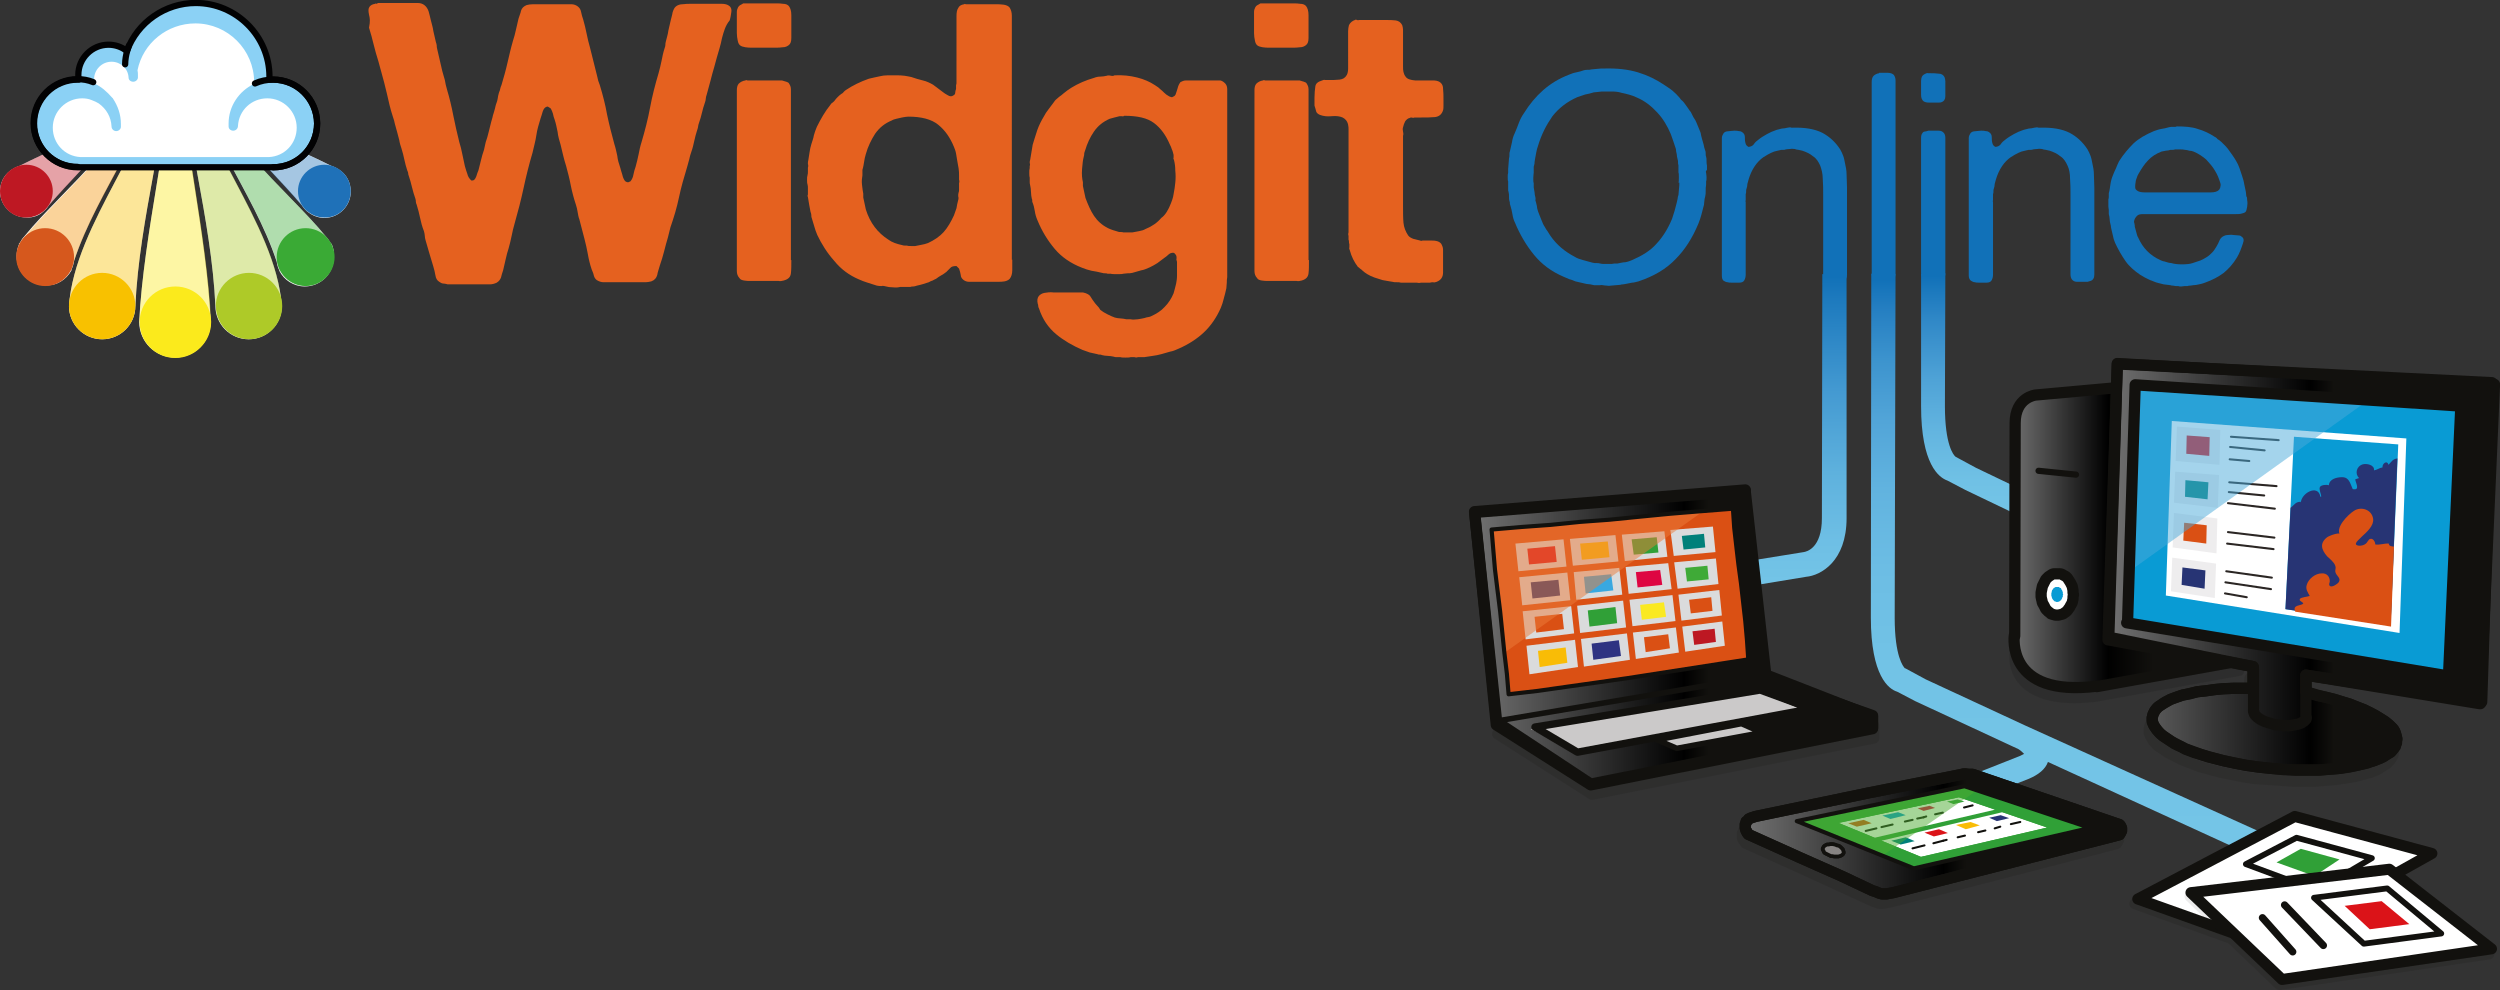 <?xml version="1.0" encoding="utf-8"?>
<!-- Generator: Adobe Illustrator 24.0.1, SVG Export Plug-In . SVG Version: 6.00 Build 0)  -->
<svg version="1.1" id="Layer_1" xmlns="http://www.w3.org/2000/svg" xmlns:xlink="http://www.w3.org/1999/xlink" x="0px" y="0px"
	 viewBox="0 0 587.3 232.6" enable-background="new 0 0 587.3 232.6" xml:space="preserve">
<rect x="0" y="0" width="587.3" height="232.6" fill="#333333" stroke="none"/>
<g>
	<g>
		<path fill="#E5611F" d="M88.8,0.7h7.3c0.7,0,1.3,0,2,0c0.7,0,1.2,0.2,1.6,0.5c0.5,0.4,0.8,0.9,1,1.5c0.2,0.6,0.3,1.3,0.5,2
			c0.2,0.9,0.5,1.7,0.6,2.6c0.2,0.9,0.4,1.8,0.6,2.6c0.1,0.3,0.2,0.6,0.2,0.8c0,0.2,0,0.5,0.1,0.8c0.2,0.9,0.4,1.7,0.6,2.6
			c0.2,0.9,0.4,1.7,0.6,2.6c0.2,0.7,0.4,1.4,0.6,2.1c0.1,0.7,0.3,1.5,0.5,2.2c0.6,2,1.1,4.1,1.5,6.2c0.4,2.1,0.9,4.1,1.4,6.2
			c0.3,0.9,0.5,1.8,0.7,2.8c0.2,0.9,0.4,1.8,0.6,2.8c0.2,0.7,0.4,1.4,0.6,1.9c0.1,0.5,0.4,1,0.9,1.5c0.1,0,0.2,0,0.2,0
			c0,0,0.1,0,0.2,0c0.4-0.1,0.6-0.5,0.8-1c0.2-0.6,0.3-1,0.5-1.4c0.2-0.8,0.4-1.6,0.6-2.4c0.2-0.8,0.4-1.6,0.7-2.4
			c0.1-0.3,0.1-0.6,0.2-0.9c0.1-0.3,0.1-0.6,0.2-0.9c0.3-0.8,0.5-1.6,0.7-2.4c0.2-0.8,0.4-1.6,0.6-2.4c0.1-0.2,0.1-0.5,0.2-0.7
			c0.1-0.2,0.1-0.5,0.2-0.8c0.2-0.5,0.3-1.1,0.5-1.7c0.1-0.6,0.3-1.1,0.5-1.7c0.1-0.5,0.2-0.9,0.2-1.1c0.1-0.4,0.2-0.9,0.4-1.3
			c0.1-0.4,0.2-0.9,0.4-1.3c0.5-1.7,1-3.4,1.4-5.2c0.4-1.7,0.8-3.5,1.3-5.2c0.3-0.9,0.5-1.7,0.7-2.6c0.2-0.9,0.4-1.7,0.6-2.6
			c0.2-0.7,0.5-1.3,0.6-1.9c0.2-0.6,0.6-1,1.3-1.3c0.4-0.1,0.9-0.2,1.5-0.2c0.6,0,1.1,0,1.7,0h5.4c0.7,0,1.3,0,1.9,0
			c0.6,0,1.1,0.2,1.5,0.5c0.4,0.3,0.7,0.7,0.8,1.3c0.1,0.6,0.3,1.2,0.5,1.8c0.3,1.1,0.6,2.2,0.8,3.3c0.2,1.1,0.5,2.2,0.8,3.3
			c0.2,0.8,0.4,1.6,0.6,2.4c0.2,0.8,0.4,1.6,0.6,2.4c0.2,0.7,0.3,1.3,0.5,2c0.1,0.6,0.3,1.3,0.6,2c0.7,2.3,1.3,4.6,1.7,6.9
			c0.5,2.4,1.1,4.7,1.7,6.9c0.3,0.9,0.5,1.9,0.7,2.8c0.1,1,0.4,1.9,0.7,2.8c0.2,0.6,0.3,1.2,0.5,1.7c0.1,0.5,0.3,1,0.6,1.4
			c0.1,0.1,0.2,0.2,0.5,0.3h0.4c0.1-0.1,0.1-0.1,0.2-0.1c0.1,0,0.1-0.1,0.2-0.1c0.4-0.5,0.6-1,0.7-1.6c0.1-0.6,0.3-1.2,0.5-1.8
			c0.3-1,0.5-2,0.7-2.9c0.2-1,0.4-2,0.7-2.9c0.8-2.7,1.5-5.4,2-8.1c0.5-2.7,1.2-5.4,2-8.1c0.3-1,0.5-2,0.7-2.9c0.2-1,0.4-2,0.7-2.9
			c0.1-0.3,0.2-0.6,0.2-0.8c0-0.2,0-0.5,0.1-0.8c0.2-0.9,0.5-1.7,0.6-2.6c0.2-0.9,0.4-1.7,0.6-2.6c0.1-0.5,0.3-1,0.4-1.7
			c0.2-0.6,0.4-1.1,0.8-1.4c0.4-0.3,0.9-0.5,1.6-0.5c0.6-0.1,1.3-0.1,2.1-0.1h5.2c0.6,0,1.2,0,1.8,0c0.6,0,1.1,0.1,1.5,0.3
			c0.6,0.3,0.9,0.8,0.8,1.6c-0.1,0.7-0.2,1.4-0.4,2C170.4,6,170,7.5,169.6,9c-0.3,1.6-0.8,3.1-1.2,4.5c-0.1,0.4-0.2,0.7-0.3,1.1
			c-0.1,0.3-0.2,0.7-0.3,1.1c-0.3,1-0.6,2.1-0.9,3.3c-0.3,1.1-0.6,2.2-0.9,3.3c-0.1,0.3-0.2,0.6-0.2,0.9c0,0.3-0.1,0.6-0.2,0.9
			c-0.3,0.8-0.5,1.6-0.7,2.4c-0.2,0.8-0.4,1.6-0.7,2.4c-0.1,0.3-0.2,0.6-0.2,0.8c0,0.2-0.1,0.5-0.2,0.8c-0.3,0.9-0.5,1.7-0.7,2.6
			c-0.2,0.9-0.4,1.8-0.7,2.6c-0.2,0.6-0.4,1.2-0.5,1.8c-0.2,0.6-0.3,1.2-0.5,1.8c-0.7,2.3-1.4,4.7-1.9,7.1c-0.5,2.4-1.2,4.7-2,7
			c-0.1,0.4-0.2,0.8-0.3,1.2c-0.1,0.4-0.2,0.8-0.3,1.2c-0.3,1-0.6,2.1-0.9,3.3c-0.3,1.1-0.6,2.2-1,3.3c-0.2,0.8-0.5,1.5-0.6,2.2
			c-0.2,0.7-0.6,1.2-1.4,1.5c-0.4,0.1-0.9,0.2-1.6,0.2c-0.6,0-1.2,0-1.7,0h-6c-0.7,0-1.3,0-1.9,0c-0.6,0-1.1-0.2-1.6-0.5
			c-0.4-0.3-0.6-0.7-0.7-1.1c-0.1-0.5-0.3-0.9-0.5-1.4c-0.4-1.2-0.7-2.4-0.9-3.6c-0.2-1.2-0.5-2.4-0.8-3.6c-0.2-0.7-0.4-1.5-0.6-2.3
			c-0.2-0.8-0.4-1.5-0.6-2.3c-0.2-0.5-0.3-1.1-0.4-1.7c-0.1-0.6-0.2-1.1-0.4-1.7c-0.5-1.5-0.9-3-1.2-4.5c-0.3-1.6-0.7-3.1-1.1-4.6
			c-0.3-0.9-0.5-1.7-0.7-2.5c-0.2-0.8-0.4-1.6-0.6-2.5c-0.3-1-0.6-2-0.7-3c-0.2-1-0.4-2-0.7-2.9c-0.2-0.5-0.3-0.9-0.4-1.4
			c-0.1-0.4-0.3-0.8-0.5-1.2c-0.1-0.1-0.3-0.2-0.6-0.4c-0.2-0.1-0.3-0.1-0.4,0c-0.4,0.1-0.7,0.5-0.9,1.1c-0.2,0.6-0.3,1.1-0.5,1.6
			c-0.4,1.3-0.8,2.6-1,4c-0.2,1.4-0.6,2.7-0.9,4.1c-0.8,2.7-1.5,5.5-2.1,8.3c-0.6,2.8-1.3,5.5-2.1,8.3c-0.3,1-0.5,1.9-0.7,2.9
			c-0.2,0.9-0.4,1.9-0.7,2.9c-0.3,0.9-0.5,1.7-0.7,2.6c-0.2,0.9-0.4,1.7-0.6,2.6c-0.2,0.6-0.4,1.2-0.5,1.7c-0.2,0.5-0.5,0.9-1,1.2
			c-0.4,0.2-1,0.4-1.6,0.4c-0.6,0-1.3,0-1.9,0h-8c-0.4-0.1-0.8-0.2-1.1-0.2c-0.3,0-0.6-0.2-0.9-0.4c-0.5-0.3-0.8-0.8-0.9-1.5
			c-0.1-0.7-0.3-1.4-0.5-2.1c-0.3-1-0.6-2-0.9-3c-0.3-1-0.6-2.1-0.9-3.1c-0.1-0.4-0.2-0.7-0.2-1.1c0-0.3-0.1-0.7-0.2-1.1
			c-0.4-1-0.7-2.1-0.9-3.1c-0.2-1-0.5-2.1-0.8-3.1c-0.1-0.2-0.2-0.5-0.2-0.7c0-0.2,0-0.4-0.1-0.7c-0.3-0.9-0.6-1.8-0.8-2.7
			c-0.2-0.9-0.5-1.9-0.8-2.8c-0.1-0.2-0.1-0.4-0.1-0.5c0-0.2-0.1-0.4-0.2-0.6c-0.3-0.9-0.5-1.7-0.7-2.6c-0.2-0.9-0.4-1.8-0.7-2.7
			c-0.2-0.6-0.4-1.2-0.5-1.9c-0.2-0.6-0.3-1.3-0.5-1.9c-0.2-0.6-0.3-1.2-0.5-1.8c-0.1-0.6-0.3-1.2-0.5-1.8c-0.6-1.8-1-3.6-1.4-5.4
			c-0.4-1.8-0.9-3.6-1.4-5.4c-0.1-0.4-0.2-0.7-0.3-1.1c-0.1-0.4-0.2-0.7-0.3-1.1c-0.4-1.3-0.8-2.6-1.1-3.9c-0.3-1.3-0.7-2.7-1.1-4
			C87,5,86.9,4.3,86.7,3.5c-0.2-0.9-0.2-1.5,0.1-1.9c0.3-0.4,0.7-0.6,1.3-0.7c0.1-0.1,0.2-0.1,0.4,0C88.6,0.8,88.7,0.8,88.8,0.7z"/>
		<path fill="#E5611F" d="M185.3,1.4c0.4,0.5,0.6,1.2,0.6,2.2c0,1,0,1.9,0,2.8c0,0.8,0,1.6,0,2.5c0,0.9-0.2,1.4-0.6,1.7
			c-0.4,0.3-0.8,0.5-1.4,0.5c-0.6,0.1-1.2,0.1-1.9,0.1h-5.1c-0.7,0-1.3,0-1.8-0.1c-0.5-0.1-1-0.2-1.3-0.5c-0.2-0.2-0.4-0.5-0.5-1.1
			c-0.1-0.5-0.2-1.1-0.2-1.7c0-0.6,0-1.3,0-2c0-0.7,0-1.3,0-1.7c0-0.5,0-0.9,0-1.3c0-0.4,0.1-0.7,0.3-1.1c0.1-0.2,0.3-0.4,0.5-0.5
			c0.2-0.1,0.4-0.2,0.7-0.4c0.1,0,0.3,0,0.5,0c0.2,0,0.3,0,0.5,0h6.7c0.6,0,1.2,0,1.7,0.1C184.6,0.9,185,1.1,185.3,1.4z M185.9,61.1
			c0,1.2,0,2.3-0.1,3.1c-0.1,0.9-0.6,1.4-1.7,1.7c-0.4,0.1-0.8,0.2-1.2,0.1c-0.4,0-0.9,0-1.4,0h-5.1c-0.6,0-1.1,0-1.6-0.1
			c-0.5-0.1-0.9-0.2-1.1-0.6c-0.4-0.4-0.6-1-0.6-1.6c0-0.6,0-1.3,0-2.1V23c0-0.6,0-1.2,0-1.8c0-0.6,0.1-1.1,0.4-1.5
			c0.4-0.4,0.9-0.7,1.6-0.8c0.1-0.1,0.3-0.1,0.5,0c0.2,0,0.4,0,0.5,0h4.6c0.4,0,0.8,0,1.2,0c0.5,0,0.8,0,1.1,0h0.7
			c0.4,0.1,0.7,0.2,1,0.3c0.3,0.1,0.6,0.2,0.7,0.5c0.2,0.3,0.4,0.7,0.4,1.3c0,0.6,0,1.1,0,1.7V61.1z"/>
		<path fill="#E5611F" d="M237.8,61c0,0.9,0,1.7,0,2.5c0,0.8-0.2,1.5-0.6,2c-0.3,0.3-0.7,0.5-1.2,0.6c-0.5,0.1-1,0.1-1.7,0.1h-5
			c-0.6,0-1.2,0-1.7,0c-0.5,0-0.9-0.2-1.2-0.4c-0.4-0.3-0.7-0.7-0.7-1.2c-0.1-0.5-0.2-1-0.4-1.5c-0.1-0.1-0.2-0.2-0.3-0.3
			c-0.1-0.1-0.2-0.2-0.3-0.3c-0.7,0-1.2,0.1-1.5,0.5c-0.3,0.3-0.6,0.6-0.9,0.9c-0.4,0.3-0.8,0.6-1.2,0.8c-0.4,0.2-0.8,0.5-1.2,0.8
			c-0.2,0.1-0.5,0.2-0.8,0.4c-0.3,0.1-0.6,0.2-0.9,0.4c-0.9,0.3-1.8,0.6-2.8,0.8c-0.3,0.1-0.6,0.2-0.8,0.2c-0.2,0-0.5,0-0.7,0.1
			c-0.3,0-0.6,0-0.8,0c-0.2,0-0.5,0-0.8,0h-0.8c-0.4,0.1-0.9,0.2-1.7,0.1c-0.7,0-1.3-0.1-1.6-0.2c-0.4-0.1-0.8-0.2-1.1-0.1
			c-0.3,0-0.7,0-1.1-0.1c-0.7-0.2-1.5-0.5-2.2-0.7c-0.7-0.2-1.4-0.5-2.1-0.8c-2.1-0.9-4.1-2.3-5.7-4.3c-1.7-1.9-3-4-4-6.1
			c-0.3-0.7-0.5-1.3-0.7-2c-0.2-0.6-0.4-1.3-0.6-2c-0.1-0.2-0.1-0.5-0.1-0.7c0-0.2-0.1-0.5-0.2-0.8c-0.1-0.5-0.2-1-0.3-1.6
			c-0.1-0.6-0.2-1.2-0.3-1.8c-0.1-0.2-0.1-0.4,0-0.6c0-0.2,0-0.5,0-0.6c0-0.3,0-0.6,0-0.9c0-0.3,0-0.6-0.1-0.9
			c-0.1-0.3-0.1-0.7-0.1-1.1c0-0.4,0-0.7,0.1-1c0.1-0.3,0.1-0.6,0.1-0.9c0-0.3,0-0.6,0-0.9c0.1-0.3,0.1-0.6,0-0.9
			c0-0.3,0-0.6,0.1-0.9c0.1-0.7,0.2-1.3,0.3-1.9c0.1-0.6,0.2-1.2,0.4-1.8c0.2-0.7,0.5-1.4,0.6-2.1c0.2-0.7,0.4-1.3,0.7-2
			c0.9-1.8,1.9-3.6,3.2-5.2c0.1-0.2,0.3-0.4,0.5-0.5c0.2-0.2,0.4-0.3,0.5-0.5c0.2-0.3,0.5-0.6,0.7-0.8c0.2-0.2,0.5-0.5,0.8-0.7
			c0.2-0.1,0.5-0.3,0.6-0.5c0.2-0.2,0.4-0.4,0.6-0.5c1.5-1,3.3-1.9,5.3-2.6c0.4-0.1,0.9-0.2,1.3-0.3c0.5-0.1,0.9-0.2,1.4-0.3
			c0.4-0.1,1-0.2,1.7-0.2c0.7,0,1.3,0,2,0c0.7,0,1.3,0,2,0.1c0.6,0.1,1.2,0.2,1.6,0.3c0.9,0.3,1.8,0.6,2.7,0.8
			c0.9,0.2,1.7,0.6,2.4,1c0.4,0.3,0.8,0.6,1.2,0.9c0.4,0.3,0.8,0.6,1.2,0.9c0.2,0.2,0.6,0.4,1.1,0.7c0.5,0.3,0.9,0.3,1.3,0
			c0.2-0.1,0.4-0.3,0.4-0.6c0-0.3,0.1-0.6,0.2-0.9v-0.9c0.1-0.2,0.1-0.4,0.1-0.6c0-0.2,0-0.5,0-0.7V6c0-0.7,0-1.4,0-2.2
			c0-0.8,0.1-1.5,0.4-1.9c0.2-0.5,0.7-0.8,1.4-0.9c0.1-0.1,0.2-0.1,0.4,0c0.1,0,0.2,0,0.4,0h6.5c0.7,0,1.4,0,2,0.1
			c0.6,0.1,1.1,0.3,1.4,0.7c0.3,0.5,0.5,1.1,0.5,1.9c0,0.8,0,1.5,0,2.2V61z M225.3,43c0.1-0.2,0.1-0.5,0-0.8c0-0.3,0-0.5,0-0.8
			c0-0.6,0-1.2-0.1-1.8c-0.1-0.6-0.2-1.2-0.3-1.7c-0.1-0.7-0.2-1.3-0.3-1.8c-0.1-0.6-0.3-1.1-0.5-1.6c-0.9-2.2-2.1-3.9-3.7-5.2
			c-1.6-1.3-4-1.9-7-1.9c-0.4,0-0.9,0.1-1.5,0.2c-0.5,0.1-0.9,0.2-1.3,0.3c-0.4,0.1-0.8,0.2-1.1,0.4c-1.7,0.7-2.9,1.7-3.9,3.1
			c-0.9,1.4-1.7,3-2.2,4.8c-0.2,0.6-0.3,1.2-0.4,1.8c-0.1,0.6-0.2,1.3-0.4,1.9v1.3c-0.1,0.6-0.2,1.3-0.1,2.2
			c0.1,0.9,0.2,1.6,0.3,2.1c0,0.2,0,0.4,0,0.5c0,0.2,0,0.3,0,0.4c0.1,0.5,0.2,1,0.3,1.4c0.1,0.4,0.2,0.9,0.3,1.4
			c1,3.2,2.8,5.5,5.3,7.1c0.8,0.6,1.9,1,3.3,1.3c0.2,0.1,0.6,0.1,1.1,0.1c0.2,0.1,0.5,0.1,0.9,0.1c0.4,0,0.7,0,1,0
			c0.5-0.1,1-0.2,1.5-0.3c0.5-0.1,1-0.2,1.5-0.4c1.5-0.7,2.7-1.5,3.7-2.6c0.9-1,1.7-2.4,2.4-3.9c0.2-0.6,0.4-1.1,0.6-1.7
			c0.1-0.6,0.2-1.2,0.4-1.9c0.1-0.3,0.1-0.6,0-0.9c0-0.3,0-0.6,0.1-0.9c0.1-0.2,0.1-0.4,0.1-0.6c0-0.2,0-0.5,0-0.8V43z"/>
		<path fill="#E5611F" d="M287.6,19.4c0.4,0.3,0.7,0.8,0.7,1.5c0,0.7,0,1.4,0,2.2v39.2c0,0.5,0,1,0,1.4c0,0.5,0,0.9,0,1.4
			c-0.1,0.5-0.1,0.9-0.1,1.3c0,0.4-0.1,0.8-0.1,1.3c-0.2,0.9-0.4,1.7-0.6,2.4c-0.2,0.8-0.4,1.5-0.7,2.2c-1,2.3-2.4,4.3-4,5.8
			c-1.6,1.5-3.6,2.8-5.9,3.8c-0.7,0.3-1.3,0.6-2,0.7c-0.7,0.2-1.4,0.4-2.1,0.6c-0.7,0.2-1.3,0.3-2,0.4c-0.7,0.1-1.3,0.2-2,0.3
			c-0.2,0-0.5,0-0.7,0c-0.2,0-0.5,0-0.8,0c-0.2,0.1-0.5,0.1-0.8,0c-0.3,0-0.6,0-0.9,0c-0.3,0.1-0.7,0.1-1.2,0.1
			c-0.5,0-0.9,0-1.2-0.1c-0.3,0-0.6,0-0.8,0c-0.2,0-0.5,0-0.7-0.1c-0.5-0.1-1-0.2-1.5-0.2c-0.5,0-1-0.1-1.4-0.2
			c-0.1-0.1-0.3-0.1-0.5-0.1c-0.2,0-0.3,0-0.5-0.1c-0.6-0.1-1.2-0.3-1.8-0.4c-0.6-0.2-1.1-0.4-1.7-0.6c-2.3-1-4.4-2.2-6.2-3.7
			c-1.8-1.5-3.2-3.5-4-6c-0.1-0.2-0.2-0.4-0.2-0.6c0-0.2,0-0.3-0.1-0.5c-0.2-0.8-0.1-1.4,0.2-1.8c0.3-0.4,0.8-0.7,1.4-0.8
			c0.6-0.1,1.3-0.2,2.1-0.1c0.8,0,1.5,0,2.2,0h3.1c0.3,0,0.6,0,0.8,0c0.2,0,0.5,0,0.8,0c1,0.2,1.6,0.6,1.8,1
			c0.2,0.4,0.6,0.9,1.1,1.6c0.2,0.2,0.5,0.6,0.8,0.9c0.1,0.1,0.1,0.2,0.2,0.3c0.1,0.1,0.1,0.2,0.2,0.3c0.5,0.4,1,0.7,1.6,1
			c0.6,0.3,1.2,0.6,1.8,0.8c0.4,0.1,0.9,0.2,1.3,0.2c0.4,0,0.9,0.1,1.4,0.2h1c0.4,0.1,1,0.1,1.7,0c0.7-0.1,1.2-0.2,1.6-0.3
			c0.3-0.1,0.6-0.2,0.8-0.2c0.2,0,0.4-0.1,0.7-0.2c1.3-0.6,2.4-1.3,3.2-2.2c0.9-0.9,1.6-2,2.1-3.2c0.1-0.4,0.2-0.7,0.3-1.1
			c0.1-0.4,0.2-0.8,0.3-1.2c0.1-0.6,0.2-1.1,0.2-1.8c0-0.6,0-1.3,0-2c0-0.2,0-0.5,0-0.7c0-0.2,0-0.5,0-0.6c-0.1-0.3-0.2-0.6-0.1-0.8
			c0-0.2,0-0.5-0.1-0.7c-0.1-0.1-0.1-0.2-0.2-0.3c-0.1-0.1-0.2-0.2-0.3-0.3c-0.5-0.1-1,0.1-1.3,0.4c-0.3,0.3-0.7,0.6-1,0.8
			c-0.5,0.4-1.1,0.8-1.6,1.2c-0.6,0.4-1.2,0.7-1.8,1c-0.7,0.3-1.3,0.6-2,0.7c-0.7,0.2-1.4,0.4-2.1,0.6c-0.4,0.1-0.7,0.1-1.1,0.1
			c-0.3,0-0.7,0.1-1,0.1c-0.3,0.1-0.8,0.1-1.5,0.1c-0.7,0-1.2,0-1.5-0.1h-0.7c-0.2-0.1-0.4-0.1-0.6-0.1c-0.2,0-0.4,0-0.7-0.1
			c-0.9-0.2-1.7-0.4-2.5-0.5c-0.8-0.2-1.5-0.4-2.2-0.7c-2.6-1-4.8-2.5-6.4-4.4c-1.6-1.9-3-4.1-4.1-6.8c-0.3-0.7-0.5-1.4-0.6-2.1
			c-0.1-0.7-0.3-1.5-0.6-2.2c0-0.3,0-0.6-0.1-0.7c-0.1-0.5-0.2-1-0.2-1.6c0-0.6-0.1-1.1-0.2-1.6c-0.1-0.3-0.1-0.6-0.1-0.9
			c0-0.3,0-0.6,0-0.9c-0.1-0.3-0.1-0.7-0.1-1.1c0-0.5,0-0.8,0.1-1.1V39c0.1-0.2,0.1-0.5,0-0.7c0-0.2,0-0.5,0.1-0.7
			c0.1-0.6,0.2-1.2,0.3-1.8c0.1-0.6,0.2-1.2,0.3-1.8c0.4-1.2,0.7-2.4,1.1-3.5c0.4-1.1,0.9-2.1,1.5-3.1c0.3-0.6,0.7-1.2,1.1-1.7
			c0.4-0.5,0.8-1.1,1.2-1.6c0.2-0.3,0.4-0.6,0.8-0.9c0.3-0.3,0.7-0.6,1-0.8l0.6-0.5c0.3-0.2,0.6-0.5,0.9-0.7
			c0.3-0.2,0.6-0.4,0.9-0.6c0.8-0.5,1.6-0.9,2.5-1.3c0.9-0.4,1.8-0.7,2.8-1c0.5-0.2,1-0.3,1.5-0.3c0.5,0,1-0.1,1.5-0.2
			c0.2-0.1,0.6-0.1,1,0c0.4,0.1,0.7,0,0.8-0.1c2-0.1,3.7,0.1,5.3,0.5c1.6,0.4,3,1,4.2,1.8c0.2,0.1,0.4,0.3,0.6,0.4
			c0.2,0.1,0.4,0.3,0.6,0.5c0.4,0.3,0.7,0.6,1,0.9c0.3,0.3,0.7,0.6,1.1,0.8c0.1,0.1,0.3,0.1,0.5,0.2c0.2,0.1,0.4,0,0.5-0.1
			c0.3-0.1,0.5-0.3,0.6-0.6c0.1-0.3,0.2-0.6,0.3-0.9c0.1-0.3,0.2-0.6,0.3-1c0.1-0.3,0.3-0.6,0.5-0.9c0.4-0.2,0.8-0.4,1.3-0.4
			c0.5,0,1.1,0,1.6,0h4.7c0.7,0,1.3,0,1.8,0C286.8,18.9,287.3,19.1,287.6,19.4z M275.1,47.7c0.2-0.5,0.5-1.3,0.6-2.1
			c0.2-0.9,0.3-1.8,0.4-2.7c0.1-0.9,0.1-1.9,0-2.8c0-0.9-0.1-1.7-0.3-2.5c-0.1-0.2-0.2-0.4-0.1-0.6c0-0.2,0-0.4,0-0.6
			c-0.1-0.4-0.2-0.9-0.4-1.3c-0.1-0.4-0.3-0.8-0.5-1.2c-0.9-2.1-2.1-3.8-3.7-5c-1.6-1.2-3.9-1.7-7-1.7c-0.1,0.1-0.3,0.2-0.5,0.1
			c-0.2,0-0.4,0-0.6,0c-0.4,0.1-0.8,0.2-1.2,0.3c-0.4,0.1-0.7,0.2-1.1,0.3c-1.6,0.7-2.8,1.7-3.7,3c-0.9,1.3-1.6,2.8-2.1,4.5
			c-0.1,0.3-0.2,0.5-0.2,0.7c0,0.2,0,0.4-0.1,0.7c-0.2,0.7-0.3,1.7-0.4,2.9c-0.1,1.3,0,2.3,0.2,3.1v0.9c0.1,0.5,0.2,1,0.3,1.4
			c0.1,0.5,0.2,0.9,0.3,1.4c0.6,1.6,1.2,3,2,4.2c0.8,1.2,1.9,2.2,3.3,2.9c0.6,0.3,1.5,0.6,2.6,0.9c0.4,0,0.8,0,1,0.1
			c0.1,0,0.3,0,0.6,0c0.2,0,0.4,0,0.6,0h0.9c0.6-0.1,1.1-0.2,1.6-0.3c0.5-0.1,1-0.2,1.5-0.5c1.5-0.6,2.8-1.5,3.7-2.6
			C273.7,50.6,274.5,49.3,275.1,47.7z"/>
		<path fill="#E5611F" d="M306.8,1.4c0.4,0.5,0.6,1.2,0.6,2.2c0,1,0,1.9,0,2.8c0,0.8,0,1.6,0,2.5c0,0.9-0.2,1.4-0.6,1.7
			c-0.4,0.3-0.8,0.5-1.4,0.5c-0.6,0.1-1.2,0.1-1.9,0.1h-5.1c-0.7,0-1.3,0-1.8-0.1c-0.5-0.1-1-0.2-1.3-0.5c-0.2-0.2-0.4-0.5-0.5-1.1
			c-0.1-0.5-0.2-1.1-0.2-1.7c0-0.6,0-1.3,0-2c0-0.7,0-1.3,0-1.7c0-0.5,0-0.9,0-1.3c0-0.4,0.1-0.7,0.3-1.1c0.1-0.2,0.3-0.4,0.5-0.5
			c0.2-0.1,0.4-0.2,0.7-0.4c0.1,0,0.3,0,0.5,0c0.2,0,0.3,0,0.5,0h6.7c0.6,0,1.2,0,1.7,0.1C306.1,0.9,306.5,1.1,306.8,1.4z
			 M307.5,61.1c0,1.2,0,2.3-0.1,3.1c-0.1,0.9-0.6,1.4-1.6,1.7c-0.4,0.1-0.8,0.2-1.2,0.1c-0.4,0-0.9,0-1.4,0H298
			c-0.5,0-1.1,0-1.6-0.1c-0.5-0.1-0.9-0.2-1.1-0.6c-0.4-0.4-0.6-1-0.6-1.6c0-0.6,0-1.3,0-2.1V23c0-0.6,0-1.2,0-1.8
			c0-0.6,0.1-1.1,0.4-1.5c0.4-0.4,0.9-0.7,1.6-0.8c0.1-0.1,0.3-0.1,0.5,0c0.2,0,0.4,0,0.5,0h4.6c0.4,0,0.8,0,1.2,0
			c0.5,0,0.8,0,1.1,0h0.7c0.4,0.1,0.7,0.2,1,0.3c0.3,0.1,0.6,0.2,0.7,0.5c0.2,0.3,0.4,0.7,0.4,1.3c0,0.6,0,1.1,0,1.7V61.1z"/>
		<path fill="#E5611F" d="M319.3,4.7h6.2c0.9,0,1.7,0,2.4,0.1c0.7,0.1,1.2,0.5,1.5,1.1c0.1,0.3,0.2,0.7,0.2,1.1c0,0.4,0,0.9,0,1.3
			v4.1c0,0.3,0,0.7,0,1.1c0,0.4,0,0.7,0,1.1v1c0,0.5,0,0.9,0.1,1.3c0.1,0.4,0.2,0.7,0.5,1.1c0.4,0.6,1.2,0.8,2.3,0.9
			c1.1,0,2.2,0,3.3,0c0.4,0,0.7,0,1.1,0c0.4,0,0.7,0.1,1,0.2c0.7,0.3,1.1,0.9,1.1,1.7c0.1,0.8,0.1,1.7,0.1,2.7c0,0.4,0,0.9,0,1.3
			c0,0.4,0,0.8-0.1,1.1c-0.3,1-1,1.5-1.9,1.6c-1,0.1-2.1,0.1-3.3,0.1c-0.2,0-0.5,0-0.8,0c-0.3,0-0.5,0-0.7,0c-0.2,0.1-0.5,0.1-0.6,0
			c-0.2,0-0.4,0-0.5,0.1c-0.5,0.1-0.8,0.4-1.1,0.8c-0.2,0.4-0.4,0.9-0.5,1.4c-0.1,0.3-0.1,0.6,0,1c0.1,0.4,0.1,0.7,0,1v5.7v10.7
			c0,1.5,0,2.9,0.1,4c0.1,1.1,0.5,2.1,1.1,3c0.3,0.4,0.7,0.6,1.2,0.8c0.5,0.1,1.1,0.3,1.6,0.4c0.2,0.1,0.4,0.1,0.6,0
			c0.2,0,0.4,0,0.5,0h1c0.7,0,1.3,0,1.7,0.1c0.5,0.1,0.9,0.3,1.2,0.7c0.2,0.4,0.4,0.8,0.4,1.4c0,0.6,0,1.2,0,1.8c0,1.3,0,2.5,0,3.5
			c0,1.1-0.5,1.8-1.5,2.2c-0.3,0.1-0.6,0.2-0.8,0.1c-0.2,0-0.5,0-0.8,0.1H335c-0.1,0-0.3,0-0.6,0c-0.2,0-0.5,0-0.6,0
			c-0.3,0.1-0.6,0.1-1,0c-0.3,0-0.7,0-1,0c-0.3,0-0.6,0-0.9,0c-0.3,0-0.6,0-0.8,0h-1c-0.3-0.1-0.6-0.1-1-0.1c-0.4,0-0.7,0-1-0.1
			c-0.4-0.1-0.8-0.1-1.2-0.2c-0.4-0.1-0.7-0.1-1.1-0.2c-0.7-0.2-1.3-0.4-1.9-0.6c-0.6-0.2-1.2-0.5-1.7-0.8c-0.2-0.1-0.4-0.3-0.6-0.4
			c-0.2-0.2-0.4-0.3-0.6-0.5c-0.1-0.1-0.3-0.3-0.5-0.4c-0.2-0.2-0.3-0.3-0.5-0.4c-0.9-1.2-1.5-2.4-1.9-3.9c-0.1-0.2-0.2-0.5-0.1-0.7
			c0-0.2,0-0.5,0-0.8c-0.1-0.1-0.1-0.3-0.1-0.5c0-0.2,0-0.3-0.1-0.5v-0.9c-0.1-0.2-0.1-0.5,0-0.8c0-0.3,0-0.6,0-0.9v-3.5V36.7v-4.9
			c0-0.4,0-0.9,0-1.3c0-0.4,0-0.8-0.1-1.2c-0.2-0.9-0.7-1.4-1.3-1.7c-0.7-0.3-1.5-0.4-2.6-0.3c-1,0.1-1.9,0-2.7-0.3
			c-0.5-0.2-0.8-0.5-0.9-0.8c-0.1-0.4-0.2-0.8-0.4-1.4V23c0-1.1,0.1-2,0.2-2.7c0.1-0.7,0.6-1.1,1.6-1.4c0.2-0.1,0.5-0.2,0.7-0.1
			c0.2,0,0.5,0,0.8,0c0.9,0,1.8,0,2.6-0.1c0.8-0.1,1.3-0.4,1.7-1.1c0.2-0.4,0.3-0.9,0.3-1.5c0-0.5,0-1.1,0-1.7V8.9c0-0.5,0-1,0-1.6
			c0-0.5,0.1-1,0.2-1.4c0.3-0.6,0.8-1,1.4-1.2c0.1-0.1,0.3-0.1,0.5,0C319,4.8,319.2,4.7,319.3,4.7z"/>
		<path fill="#1171B8" d="M400.8,40.6c0,0.2,0.1,0.6,0.1,1c0,0.4,0,0.8-0.1,1v0.8c-0.1,0.5-0.1,0.9-0.1,1.4c0,0.5,0,0.9-0.1,1.3
			c-0.1,0.4-0.2,0.7-0.2,1c0,0.3-0.1,0.7-0.1,1c-0.2,0.8-0.4,1.5-0.6,2.3c-0.2,0.7-0.4,1.4-0.7,2.1c-1.4,3.4-3.2,6.2-5.4,8.4
			c-2.2,2.3-5.1,4-8.7,5.2c-0.5,0.1-1,0.3-1.5,0.3c-0.5,0.1-1,0.2-1.5,0.3c-0.2,0-0.4,0.1-0.6,0.1c-0.2,0-0.4,0-0.6,0.1l-2.3,0.2
			c-0.1,0-0.4,0.1-0.9,0c-0.5,0-0.8-0.1-0.9-0.1c-0.2,0-0.4-0.1-0.7,0c-0.2,0-0.4,0-0.6,0h-0.8c-0.3-0.1-0.6-0.1-0.9-0.2
			c-0.3,0-0.6-0.1-0.9-0.1c-0.5-0.1-0.9-0.2-1.3-0.3c-0.4-0.1-0.9-0.2-1.3-0.3c-0.5-0.2-0.9-0.4-1.4-0.5c-0.5-0.2-0.9-0.4-1.4-0.6
			c-2.8-1.2-5.1-2.9-6.9-5.1c-1.8-2.2-3.3-4.7-4.5-7.6c-0.3-0.6-0.5-1.3-0.6-2c-0.1-0.7-0.3-1.4-0.5-2.1c-0.1-0.2-0.1-0.3-0.1-0.5
			c0-0.1,0-0.3-0.1-0.5c-0.1-0.3-0.1-0.7-0.1-1c0-0.4,0-0.7-0.1-1.1c-0.1-0.2-0.1-0.4-0.1-0.6c0-0.2,0-0.3,0-0.5v-1.4
			c-0.1-0.2-0.1-0.6-0.1-1c0-0.4,0-0.7,0.1-1v-0.9l0.2-2.5c0.1-0.3,0.1-0.5,0.1-0.8c0-0.3,0-0.6,0.1-0.8c0.2-0.7,0.3-1.5,0.5-2.2
			c0.1-0.7,0.3-1.4,0.6-2c0.4-0.9,0.7-1.7,1-2.5c0.3-0.8,0.7-1.6,1.2-2.3c1.3-2.1,2.8-3.9,4.5-5.4c1.7-1.5,3.8-2.8,6.2-3.7
			c0.5-0.2,1-0.4,1.6-0.5c0.6-0.1,1.2-0.3,1.8-0.5c0.3-0.1,0.6-0.1,0.9-0.1c0.3,0,0.6,0,0.9-0.1c0.4,0,0.7-0.1,1.1-0.1
			c0.3,0,0.7-0.1,1.1-0.1c0.1,0,0.2,0,0.3,0c0.1,0,0.3,0,0.3,0c3.1-0.1,5.8,0.2,8.1,0.9c2.3,0.7,4.3,1.7,6.1,2.9
			c0.7,0.5,1.4,0.9,2,1.4c0.6,0.5,1.2,1.1,1.7,1.7c0.1,0.2,0.3,0.4,0.5,0.6c0.2,0.1,0.3,0.3,0.5,0.5c0.3,0.4,0.5,0.7,0.8,1.1
			c0.3,0.4,0.5,0.8,0.8,1.1c0.1,0.2,0.2,0.4,0.3,0.6c0.1,0.2,0.2,0.4,0.3,0.6c0.2,0.3,0.3,0.5,0.5,0.8c0.4,0.8,0.7,1.7,1.1,2.6
			c0.1,0.3,0.2,0.5,0.2,0.8c0.1,0.3,0.1,0.5,0.2,0.8c0.1,0.5,0.3,0.9,0.4,1.4c0.1,0.5,0.2,1,0.4,1.5c0.1,0.2,0.1,0.5,0.1,0.7
			c0,0.2,0,0.5,0.1,0.7c0.1,0.3,0.1,0.6,0.1,1c0,0.3,0,0.7,0.1,1v0.4c0,0.2,0,0.5,0,0.7C400.7,40.2,400.7,40.4,400.8,40.6z
			 M394.3,42.9c0.1-0.2,0.1-0.6,0.1-1.2c0-0.6,0-1-0.1-1.2v-0.5c0-0.2,0-0.4,0-0.6c0-0.2,0-0.4,0-0.6c-0.1-0.2-0.1-0.4-0.1-0.7
			c0-0.2,0-0.4-0.1-0.7c-0.1-0.4-0.2-0.8-0.2-1.2c-0.1-0.4-0.2-0.8-0.2-1.2c-0.2-0.6-0.4-1.2-0.6-1.8c-0.2-0.6-0.4-1.1-0.6-1.7
			c-0.8-1.9-1.8-3.6-3.2-5.1c-1.4-1.5-2.9-2.7-4.8-3.5c-1-0.5-2.2-0.8-3.6-1.1c-0.6-0.2-1.4-0.3-2.2-0.3c-0.8,0-1.6,0-2.4,0
			c-0.3,0-0.6,0.1-0.9,0.1c-0.3,0-0.6,0.1-1,0.1c-0.7,0.2-1.3,0.4-2,0.5c-0.6,0.2-1.2,0.4-1.8,0.6c-2.5,1.1-4.4,2.6-5.9,4.5
			c-1.4,2-2.6,4.3-3.4,7c-0.2,0.5-0.3,1-0.4,1.5c-0.1,0.5-0.2,1.1-0.3,1.6c0,0.2-0.1,0.5-0.1,0.7c0,0.2,0,0.4-0.1,0.7
			c-0.1,0.2-0.1,0.4-0.1,0.6c0,0.2,0,0.4,0,0.6v0.6c0,0.2-0.1,0.6-0.1,1.2c0,0.6,0,1,0.1,1.2c0,0.2,0,0.4,0,0.5c0,0.2,0,0.3,0,0.5
			c0.1,0.4,0.1,0.8,0.2,1.2c0,0.4,0.1,0.8,0.2,1.2c0,0.2,0.1,0.4,0,0.5c0,0.2,0,0.3,0.1,0.5c0.1,0.5,0.3,1,0.3,1.5
			c0.1,0.5,0.3,1,0.5,1.5c0.2,0.5,0.4,1,0.6,1.5c0.2,0.5,0.4,1,0.7,1.4c0.2,0.4,0.4,0.7,0.7,1.1c0.2,0.3,0.4,0.7,0.7,1.1
			c1.4,2,3.3,3.6,5.6,4.8c0.6,0.4,1.3,0.6,2,0.8c0.7,0.2,1.4,0.4,2.2,0.6c0.3,0.1,0.6,0.1,0.9,0.1c0.3,0,0.6,0,0.9,0.1
			c0.3,0.1,0.6,0.1,0.9,0.1c0.3,0,0.7,0,1.1,0h0.7c0.2,0,0.5-0.1,0.7-0.1c0.2,0,0.5,0,0.7,0c0.6-0.1,1.2-0.3,1.8-0.3
			c0.6-0.1,1.1-0.3,1.6-0.5c2.3-1,4.3-2.2,5.7-3.8c1.5-1.6,2.7-3.5,3.7-5.9c0.2-0.6,0.4-1.2,0.6-1.9c0.2-0.6,0.3-1.3,0.5-1.9
			c0.1-0.3,0.1-0.6,0.2-0.9c0-0.3,0.1-0.6,0.2-0.9l0.2-2.3V42.9z"/>
		<path fill="#1171B8" d="M421.1,30c2.9-0.1,5.2,0.3,7,1.2c1.7,0.9,3.1,2.2,4.2,3.9c0.3,0.5,0.5,1,0.7,1.5c0.2,0.5,0.3,1.1,0.4,1.6
			c0.2,0.9,0.4,1.8,0.4,2.8c0,1,0.1,2,0.1,3.1v7.4v10.7c0,0.8,0,1.6,0,2.3c0,0.8-0.3,1.3-0.9,1.5c-0.2,0.1-0.5,0.1-0.7,0.2
			c-0.3,0-0.5,0-0.8,0c-0.6,0-1.2,0-1.7,0c-0.6,0-0.9-0.2-1.2-0.6c-0.2-0.3-0.3-0.7-0.3-1.2c0-0.5,0-1,0-1.5V57V45.7
			c0-1.2,0-2.5-0.1-3.7c0-1.2-0.3-2.3-0.6-3.1c-0.4-0.9-0.9-1.7-1.7-2.2c-0.7-0.6-1.6-1-2.5-1.3c-0.3-0.1-0.6-0.1-0.9-0.2
			c-0.3,0-0.6-0.1-0.9-0.2c-0.2,0-0.6-0.1-1.1,0c-0.5,0-0.8,0.1-1,0.1c-0.2,0.1-0.3,0.1-0.5,0.1c-0.1,0-0.3,0-0.5,0
			c-0.6,0.1-1.2,0.3-1.7,0.4c-0.5,0.2-1,0.4-1.5,0.7c-0.2,0.1-0.3,0.2-0.5,0.3c-0.1,0.1-0.3,0.2-0.5,0.3c-1.6,1.1-2.8,2.9-3.5,5.2
			c-0.1,0.4-0.2,0.7-0.3,1.1c0,0.4-0.1,0.8-0.2,1.1c-0.1,0.2-0.1,0.4-0.1,0.7c0,0.2,0,0.4-0.1,0.6V47c0,0.1-0.1,0.3,0,0.5
			c0,0.2,0,0.4,0,0.6v2.1v6.6v6.1c0,0.5,0,1,0,1.6c0,0.5-0.1,0.9-0.3,1.3c-0.2,0.4-0.6,0.6-1.2,0.6c-0.6,0-1.2,0-1.8,0
			c-0.4,0-0.7,0-1-0.1c-0.3,0-0.6-0.2-0.8-0.3c-0.4-0.2-0.5-0.7-0.5-1.3c0-0.6,0-1.3,0-1.9v-8.1V37.9v-4.2c0-0.4,0-0.8,0-1.2
			c0-0.4,0.1-0.7,0.3-1c0.1-0.3,0.4-0.5,0.7-0.6c0.2,0,0.4-0.1,0.8-0.1c0.3,0,0.7-0.1,1.1-0.1c0.4,0,0.7,0,1.1,0.1
			c0.3,0,0.6,0.1,0.7,0.2c0.5,0.3,0.7,0.7,0.7,1.2c0,0.5,0,1,0.2,1.6c0.1,0.3,0.3,0.5,0.6,0.7c0.5,0,1-0.2,1.3-0.6
			c0.3-0.5,0.7-0.8,1.1-1.1c0.6-0.5,1.3-0.9,2-1.3c0.7-0.4,1.4-0.7,2.3-1c0.4-0.1,0.8-0.2,1.2-0.3c0.4,0,0.9-0.1,1.3-0.2
			c0.2,0,0.5-0.1,0.7-0.1C420.6,30,420.9,30,421.1,30z"/>
		<path fill="#1171B8" d="M441.5,17.1c0.6,0,1.2,0,1.9,0c0.7,0,1.2,0.2,1.5,0.5c0.2,0.3,0.4,0.7,0.4,1.3c0,0.5,0,1.1,0,1.6v6.1v27.9
			v7.7c0,0.6,0,1.2,0,1.8c0,0.6-0.1,1.1-0.3,1.5c-0.1,0.2-0.3,0.4-0.6,0.4c-0.3,0-0.6,0.1-0.9,0.2h-1c-0.5,0-1,0-1.4,0
			c-0.5,0-0.8-0.2-1-0.4c-0.2-0.4-0.4-0.8-0.4-1.4c0-0.5,0-1.1,0-1.7v-6.3V27.6v-6.7c0-0.5,0-1,0-1.6c0-0.6,0.1-1,0.3-1.3
			c0.2-0.3,0.5-0.5,1-0.7c0.1,0,0.2-0.1,0.3,0C441.3,17.2,441.4,17.1,441.5,17.1z"/>
		<path fill="#1171B8" d="M451.9,23.8c-0.4-0.3-0.6-0.8-0.6-1.5c0-0.7,0-1.4,0-2.1c0-0.4,0-0.8,0-1.2c0-0.4,0.1-0.8,0.2-1
			c0.2-0.4,0.6-0.6,1.1-0.8c0.1,0,0.2-0.1,0.3,0c0.1,0,0.2,0,0.3,0c0.8,0,1.5,0,2.2,0.1c0.7,0,1.1,0.3,1.4,0.8
			c0.1,0.3,0.2,0.6,0.2,1c0,0.4,0,0.8,0,1.2c0,0.8,0,1.6,0,2.3c0,0.7-0.3,1.2-0.9,1.4c-0.2,0.1-0.5,0.1-0.7,0.1c-0.3,0-0.5,0-0.8,0
			c-0.5,0-1,0-1.4,0C452.6,24.1,452.2,24,451.9,23.8z M457,62.8c0,0.5,0,0.9,0,1.4c0,0.5-0.1,0.9-0.3,1.1c-0.1,0.3-0.3,0.4-0.6,0.5
			c-0.3,0.1-0.6,0.1-1,0.2h-1c-0.6,0-1.1,0-1.5-0.1c-0.4-0.1-0.8-0.3-1-0.7c-0.2-0.3-0.3-0.6-0.3-1.1c0-0.4,0-0.9,0-1.3V33.9
			c0-0.5,0-1,0-1.5c0-0.5,0.1-0.9,0.3-1.1c0.1-0.2,0.3-0.4,0.6-0.4c0.2,0,0.5-0.1,0.8-0.2c0.1,0,0.2,0,0.3,0c0.1,0,0.2,0,0.3,0
			c0.6,0,1.2,0,1.8,0c0.6,0,1,0.2,1.3,0.6c0.2,0.3,0.3,0.6,0.3,1.1c0,0.4,0,0.9,0,1.3V62.8z"/>
		<path fill="#1171B8" d="M479.2,30c2.9-0.1,5.2,0.3,7,1.2c1.7,0.9,3.1,2.2,4.2,3.9c0.3,0.5,0.5,1,0.7,1.5c0.2,0.5,0.3,1.1,0.4,1.6
			c0.2,0.9,0.4,1.8,0.4,2.8c0,1,0.1,2,0.1,3.1v7.4v10.7c0,0.8,0,1.6,0,2.3c0,0.8-0.3,1.3-0.9,1.5c-0.2,0.1-0.5,0.1-0.7,0.2
			c-0.3,0-0.5,0-0.8,0c-0.6,0-1.2,0-1.7,0c-0.5,0-0.9-0.2-1.2-0.6c-0.2-0.3-0.3-0.7-0.3-1.2c0-0.5,0-1,0-1.5V57V45.7
			c0-1.2,0-2.5-0.1-3.7c0-1.2-0.2-2.3-0.6-3.1c-0.4-0.9-0.9-1.7-1.7-2.2c-0.7-0.6-1.6-1-2.5-1.3c-0.3-0.1-0.6-0.1-0.9-0.2
			c-0.3,0-0.6-0.1-0.9-0.2c-0.2,0-0.6-0.1-1.1,0c-0.5,0-0.8,0.1-1,0.1c-0.2,0.1-0.3,0.1-0.5,0.1c-0.1,0-0.3,0-0.5,0
			c-0.6,0.1-1.2,0.3-1.7,0.4c-0.5,0.2-1,0.4-1.5,0.7c-0.2,0.1-0.3,0.2-0.5,0.3c-0.1,0.1-0.3,0.2-0.5,0.3c-1.6,1.1-2.8,2.9-3.5,5.2
			c-0.1,0.4-0.2,0.7-0.3,1.1c0,0.4-0.1,0.8-0.2,1.1c-0.1,0.2-0.1,0.4-0.1,0.7c0,0.2,0,0.4-0.1,0.6V47c0,0.1-0.1,0.3,0,0.5
			c0,0.2,0,0.4,0,0.6v2.1v6.6v6.1c0,0.5,0,1,0,1.6c0,0.5-0.1,0.9-0.3,1.3c-0.2,0.4-0.6,0.6-1.2,0.6c-0.6,0-1.2,0-1.8,0
			c-0.4,0-0.7,0-1-0.1c-0.3,0-0.6-0.2-0.8-0.3c-0.4-0.2-0.6-0.7-0.6-1.3c0-0.6,0-1.3,0-1.9v-8.1V37.9v-4.2c0-0.4,0-0.8,0-1.2
			c0-0.4,0.1-0.7,0.3-1c0.1-0.3,0.4-0.5,0.7-0.6c0.2,0,0.4-0.1,0.8-0.1c0.3,0,0.7-0.1,1.1-0.1c0.4,0,0.7,0,1.1,0.1
			c0.3,0,0.6,0.1,0.7,0.2c0.5,0.3,0.7,0.7,0.7,1.2c0,0.5,0,1,0.2,1.6c0.1,0.3,0.3,0.5,0.6,0.7c0.5,0,1-0.2,1.3-0.6
			c0.3-0.5,0.7-0.8,1.1-1.1c0.6-0.5,1.3-0.9,2-1.3c0.7-0.4,1.4-0.7,2.3-1c0.4-0.1,0.8-0.2,1.2-0.3c0.4,0,0.9-0.1,1.3-0.2
			c0.2,0,0.5-0.1,0.7-0.1C478.7,30,479,30,479.2,30z"/>
		<path fill="#1171B8" d="M527.9,47c0.1,0.5,0.1,1,0,1.6c-0.1,0.6-0.2,1-0.4,1.2c-0.2,0.2-0.6,0.3-1,0.4c-0.4,0.1-0.9,0.1-1.5,0.1
			c-0.6,0-1.1,0-1.7,0c-0.6,0-1,0-1.4,0h-17.6c-0.4,0-0.7,0-1.1,0c-0.4,0-0.7,0.1-0.9,0.2c-0.2,0.1-0.4,0.3-0.6,0.6
			c-0.1,0.1-0.2,0.3-0.3,0.6c-0.1,0.3-0.1,0.5,0,0.7c0,0.2,0.1,0.4,0.1,0.6c0,0.2,0,0.4,0.1,0.6c0.1,0.4,0.2,0.7,0.3,1.1
			c0.1,0.4,0.2,0.8,0.4,1.1c1.1,2.5,2.8,4.2,5.2,5.3c0.3,0.1,0.6,0.3,0.9,0.3c0.3,0.1,0.6,0.2,1,0.3c0.1,0,0.4,0.1,0.7,0.1
			c0.6,0.2,1.5,0.3,2.5,0.3c1.1,0,1.9-0.1,2.5-0.3c0.6-0.2,1.2-0.4,1.8-0.6c0.5-0.2,1-0.5,1.5-0.8c0.5-0.3,0.9-0.7,1.3-1.1
			c0.4-0.4,0.7-0.9,1-1.4c0.3-0.5,0.5-0.9,0.7-1.4c0.2-0.5,0.6-0.9,1.1-1.1c0.2-0.1,0.5-0.2,0.9-0.2c0.4,0,0.8-0.1,1.2,0
			c0.4,0,0.8,0.1,1.2,0.1c0.4,0,0.6,0.1,0.8,0.3c0.5,0.3,0.6,0.8,0.3,1.6c-0.4,1.2-0.8,2.3-1.4,3.3c-0.9,1.5-2,2.7-3.1,3.6
			c-1.2,0.9-2.7,1.7-4.4,2.3c-0.5,0.2-0.9,0.3-1.4,0.4c-0.5,0.1-0.9,0.2-1.4,0.2c-0.2,0-0.4,0.1-0.7,0.1c-0.2,0-0.4,0-0.6,0.1h-0.7
			c-0.2,0-0.5,0.1-0.8,0.1c-0.3,0-0.5,0-0.7-0.1h-0.6c-0.2,0-0.4-0.1-0.6-0.1c-0.2,0-0.4,0-0.6-0.1c-0.2,0-0.5-0.1-0.8-0.1
			c-0.3,0-0.5-0.1-0.8-0.1c-0.4-0.1-0.8-0.2-1.2-0.3c-0.4-0.1-0.8-0.2-1.2-0.4c-0.2-0.1-0.3-0.1-0.5-0.2c-0.1,0-0.3-0.1-0.5-0.2
			c-0.7-0.3-1.4-0.7-2.2-1.2c-1.3-0.9-2.5-1.9-3.4-3.2c-0.9-1.3-1.7-2.7-2.4-4.2c-0.2-0.5-0.4-1-0.5-1.6c-0.1-0.6-0.3-1.1-0.4-1.7
			c0-0.2-0.1-0.3-0.1-0.5c0-0.1,0-0.3-0.1-0.6c-0.1-0.4-0.2-0.8-0.2-1.2c0-0.4-0.1-0.8-0.2-1.2v-1c0-0.2-0.1-0.4-0.1-0.8
			c0-0.3,0-0.6,0-0.9v-0.8c0.1-0.2,0.1-0.5,0.1-0.7c0-0.3,0-0.5,0-0.7c0.2-0.7,0.3-1.5,0.4-2.2c0.1-0.7,0.3-1.4,0.6-2.1
			c0.2-0.5,0.4-1,0.7-1.6c0.2-0.5,0.4-1,0.7-1.6c1-1.6,2.2-3,3.4-4.2c1.3-1.2,2.9-2.1,4.8-2.9c0.6-0.2,1.1-0.4,1.7-0.5
			c0.6-0.1,1.2-0.2,1.8-0.4c0.2,0,0.4-0.1,0.6-0.1c0.2,0,0.4,0,0.6,0c0.1,0,0.2,0,0.3,0c0.1,0,0.3,0,0.3-0.1c1.9,0,3.6,0.1,5,0.6
			c1.4,0.4,2.7,1,3.9,1.8c0.2,0.1,0.4,0.2,0.6,0.4c0.1,0.2,0.3,0.3,0.5,0.4c0.4,0.3,0.7,0.6,1.1,1c0.4,0.4,0.7,0.7,1,1.1
			c0.7,1,1.4,1.9,1.9,2.8c0.3,0.5,0.6,1.1,0.8,1.7c0.2,0.6,0.4,1.2,0.6,1.8c0.2,0.6,0.4,1.2,0.5,1.9c0.1,0.6,0.3,1.3,0.4,1.9
			c0,0.3,0.1,0.6,0.1,1C527.9,46.3,527.9,46.7,527.9,47z M521.3,44.6c0.1-0.2,0.3-0.4,0.3-0.7c0.1-0.3,0.1-0.6,0-0.9
			c-0.3-1-0.7-2-1.2-2.8c-0.6-1.1-1.4-1.9-2.1-2.7c-0.8-0.7-1.8-1.4-3-1.9c-0.3-0.1-0.6-0.2-1-0.2c-0.3-0.1-0.7-0.2-1-0.2
			c-0.4-0.1-0.8-0.1-1.2-0.1c-0.4,0-0.8,0-1.2,0c-0.1,0.1-0.3,0.1-0.5,0.1c-0.2,0-0.3,0-0.5,0c-0.4,0.1-0.7,0.2-1.1,0.2
			c-0.3,0.1-0.7,0.1-1,0.2c-1.3,0.5-2.4,1.2-3.2,2.1c-0.8,0.8-1.5,1.9-2.2,3.1c-0.1,0.2-0.3,0.5-0.4,0.9c-0.1,0.3-0.3,0.7-0.3,1.1
			c-0.1,0.4-0.1,0.8-0.1,1.2c0,0.4,0.2,0.6,0.5,0.8c0.4,0.3,1,0.4,1.9,0.4c0.9,0,1.7,0,2.3,0h10.5c0.7,0,1.5,0,2.5,0
			C520.3,45.2,520.9,45,521.3,44.6z"/>
	</g>
	<g>
		<g>
			<path fill="#FFFFFF" d="M16.8,63.5c0-0.1,0-0.1,0-0.2c0.3-0.6,0.5-1.3,0.6-2c5.4-16.6,19.2-33,19.2-46c-0.7,0-1.4,0-2.1,0
				c0,13.7-20.2,29.6-28.6,40c-0.4,0.4-0.8,0.9-1.1,1.5c-0.1,0.2-0.3,0.4-0.4,0.5c0,0,0.1,0,0.1,0c-0.4,0.9-0.6,1.8-0.6,2.9
				c0,3.8,3.1,6.8,6.8,6.8C13.3,67.2,15.6,65.7,16.8,63.5C16.7,63.5,16.8,63.5,16.8,63.5z"/>
			<path fill="#FFFFFF" d="M37.4,15.4c-0.3,16.2-19.9,37-21.2,56.5c0,4.3,3.5,7.8,7.8,7.8c4.3,0,7.8-3.5,7.8-7.8
				c0.9-20.4,7.7-42.9,7.7-56.5C38.8,15.4,38.1,15.4,37.4,15.4z"/>
			<path fill="#FFFFFF" d="M40.3,15.4c0,13.6-6.6,39.8-7.6,60.2c0,4.7,3.8,8.4,8.4,8.4c4.7,0,8.4-3.8,8.4-8.4
				c-0.9-20.4-7.2-46.7-7.2-60.2C41.7,15.4,41,15.4,40.3,15.4z"/>
			<path fill="#FFFFFF" d="M78,57.5c-0.1-0.2-0.2-0.3-0.4-0.5c-0.3-0.5-0.7-1.1-1.1-1.5c-8.4-10.4-28.6-26.3-28.6-40
				c-0.7,0-1.4,0-2.1,0c0,13,13.8,29.4,19.2,46c0.1,0.7,0.3,1.4,0.6,2c0,0,0,0.1,0,0.1c0,0,0,0,0,0c1.1,2.2,3.4,3.7,6,3.7
				c3.8,0,6.8-3.1,6.8-6.8C78.6,59.3,78.3,58.4,78,57.5C77.9,57.5,78,57.5,78,57.5z"/>
			<path fill="#FFFFFF" d="M42.9,15.4c0,13.6,6.8,36.1,7.7,56.5c0,4.3,3.5,7.8,7.8,7.8c4.3,0,7.8-3.5,7.8-7.8
				c-1.4-19.5-21-40.3-21.2-56.5C44.3,15.4,43.6,15.4,42.9,15.4z"/>
			<path fill="#FFFFFF" d="M10.2,49.7C10.3,49.7,10.3,49.7,10.2,49.7c0.1,0,0.1-0.1,0.1-0.1c0.5-0.4,0.9-0.9,1.2-1.4
				c9.1-10.6,22.3-21.7,22.3-32.8h-1.6C31.4,28.2,18.1,32.2,4.5,39c-0.7,0.2-1.4,0.6-2,1c0,0-0.1,0-0.1,0.1c0,0,0,0,0,0
				C0.9,41.2,0,43,0,44.9c0,3.4,2.8,6.2,6.2,6.2C7.8,51.2,9.2,50.6,10.2,49.7z"/>
			<path fill="#FFFFFF" d="M80,40.1C80.1,40.1,80.1,40.1,80,40.1C80,40.1,80,40,80,40.1c-0.7-0.5-1.4-0.9-2.1-1.1
				C64.3,32.2,51,28.2,50.2,15.4h-1.6c0,11.1,13.3,22.2,22.3,32.8c0.3,0.5,0.7,1,1.2,1.4c0,0,0.1,0.1,0.1,0.1c0,0,0,0,0,0
				c1.1,0.9,2.5,1.5,4,1.5c3.4,0,6.2-2.8,6.2-6.2C82.4,43,81.5,41.2,80,40.1z"/>
		</g>
		<g>
			<path opacity="0.4" fill="#BE1823" d="M33.9,15.4h-1.6C31.4,28.8,16.7,32.6,2.3,40.1c1.7,1.2,6.2,8.8,7.9,9.7
				C19.3,38.7,33.9,27,33.9,15.4z"/>
			<path opacity="0.4" fill="#F29104" d="M36.6,15.4c-0.7,0-1.4,0-2.1,0c0,14.6-22.9,31.8-30.1,42.1c1.7,0.8,10.5,5.5,12.3,6.1
				C21.6,46.3,36.6,29,36.6,15.4z"/>
			<path opacity="0.4" fill="#F8C100" d="M39.5,15.4c-0.7,0-1.4,0-2.1,0c-0.3,16.2-19.9,37-21.2,56.5c1.8,0.5,13.8-0.2,15.6,0
				C32.7,51.5,39.5,29,39.5,15.4z"/>
			<path opacity="0.4" fill="#FBEA1C" d="M42.4,15.4c-0.7,0-1.4,0-2.1,0c0,13.6-6.6,39.8-7.6,60.2c1.8,0.2,15,0.2,16.9,0
				C48.7,55.2,42.4,29,42.4,15.4z"/>
			<path opacity="0.4" fill="#1F71B8" d="M48.5,15.4h1.6c0.9,13.4,15.5,17.2,29.9,24.7c-1.7,1.2-6.2,8.8-7.9,9.7
				C63.1,38.7,48.5,27,48.5,15.4z"/>
			<path opacity="0.4" fill="#3AAA35" d="M45.8,15.4c0.7,0,1.4,0,2.1,0C47.9,30,70.8,47.2,78,57.5c-1.8,0.8-10.5,5.5-12.3,6.1
				C60.8,46.3,45.8,29,45.8,15.4z"/>
			<path opacity="0.4" fill="#AECA28" d="M42.9,15.4c0.7,0,1.4,0,2.1,0c0.3,16.2,19.9,37,21.2,56.5c-1.8,0.5-13.8-0.2-15.6,0
				C49.7,51.5,42.9,29,42.9,15.4z"/>
			<path fill="#FBEA1C" d="M49.6,75.7c0-4.7-3.8-8.4-8.4-8.4c-4.7,0-8.4,3.8-8.4,8.4c0,4.7,3.8,8.4,8.4,8.4
				C45.8,84.1,49.6,80.3,49.6,75.7z"/>
			<path fill="#F8C100" d="M16.2,71.9c0-4.3,3.5-7.8,7.8-7.8c4.3,0,7.8,3.5,7.8,7.8c0,4.3-3.5,7.8-7.8,7.8
				C19.7,79.7,16.2,76.2,16.2,71.9z"/>
			<path fill="#D6581D" d="M3.8,60.4c0-3.8,3.1-6.8,6.8-6.8c3.8,0,6.8,3.1,6.8,6.8c0,3.8-3.1,6.8-6.8,6.8
				C6.9,67.2,3.8,64.1,3.8,60.4z"/>
			<path fill="#BE1823" d="M0,44.9c0-3.4,2.8-6.2,6.2-6.2c3.4,0,6.2,2.8,6.2,6.2c0,3.4-2.8,6.2-6.2,6.2C2.8,51.2,0,48.4,0,44.9z"/>
			<path fill="#AECA28" d="M66.3,71.9c0-4.3-3.5-7.8-7.8-7.8c-4.3,0-7.8,3.5-7.8,7.8c0,4.3,3.5,7.8,7.8,7.8
				C62.8,79.7,66.3,76.2,66.3,71.9z"/>
			<path fill="#3AAA35" d="M78.6,60.4c0-3.8-3.1-6.8-6.8-6.8c-3.8,0-6.8,3.1-6.8,6.8c0,3.8,3.1,6.8,6.8,6.8
				C75.5,67.2,78.6,64.1,78.6,60.4z"/>
			<path fill="#1F71B8" d="M82.4,44.9c0-3.4-2.8-6.2-6.2-6.2c-3.4,0-6.2,2.8-6.2,6.2c0,3.4,2.8,6.2,6.2,6.2
				C79.6,51.2,82.4,48.4,82.4,44.9z"/>
		</g>
		<path fill="#FFFFFF" d="M64.1,18.7c-0.3,0-0.6,0-0.8,0c0-0.2,0-0.5,0-0.7c0-9.5-7.8-17.3-17.3-17.3c-7.2,0-13.7,4.5-16.2,11.3
			c-1.2-1-2.8-1.5-4.3-1.5c-3.9,0-7.1,3.2-7.1,7.1c0,0.4,0,0.7,0.1,1.1c-0.1,0-0.1,0-0.2,0c-5.7,0-10.3,4.6-10.3,10.3
			c0,5.7,4.6,10.3,10.3,10.3h45.9c5.7,0,10.3-4.6,10.3-10.3C74.4,23.3,69.8,18.7,64.1,18.7z"/>
		<path fill="#8BD1F5" d="M64.1,18.7c-0.3,0-0.6,0-0.8,0c0-0.2,0-0.5,0-0.7c0-9.5-7.8-17.3-17.3-17.3c-7.2,0-13.7,4.5-16.2,11.3
			c-1.2-1-2.8-1.5-4.3-1.5c-3.9,0-7.1,3.2-7.1,7.1c0,0.4,0,0.7,0.1,1.1c-0.1,0-0.1,0-0.2,0c-5.7,0-10.3,4.6-10.3,10.3
			c0,5.7,4.6,10.3,10.3,10.3h45.9c5.7,0,10.3-4.6,10.3-10.3C74.4,23.3,69.8,18.7,64.1,18.7z M26.2,29.7c0,0.6,0.5,1.1,1.1,1.1
			c0.6,0,1.1-0.5,1.1-1c0-0.2,0-0.5,0-0.7c0-2.2-0.7-4.2-1.9-6c0,0,0-0.1-0.1-0.1c-1.3-1.5-2.7-2.7-4.1-3.3
			c-0.1-0.4-0.2-0.8-0.2-1.1c0-2.2,1.8-4.1,4.1-4.1c2.1,0,3.9,1.6,4,3.7c0,0.6,0.5,1,1.1,1c0,0,0,0,0,0c0.6,0,1.1-0.5,1.1-1l0-0.1
			c0-0.1,0-0.3,0-0.4c0-0.4,0-0.8-0.1-1.2c1.3-6.4,7-11,13.6-11c7.6,0,13.8,6.2,13.8,13.8c0,0.1,0,0.2,0,0.4c-3.6,1.7-6,5.3-6,9.3
			c0,0.2,0,0.5,0,0.7c0,0.6,0.5,1,1.1,1c0.6,0,1.1-0.5,1.1-1.1c0.2-3.7,3.2-6.5,6.9-6.5c3.8,0,6.9,3.1,6.9,6.9
			c0,3.7-2.8,6.7-6.5,6.9H18.9c-3.7-0.2-6.5-3.2-6.5-6.9c0-3.8,3.1-6.9,6.9-6.9c0.7,0,1.5,0.1,2.2,0.4c0.8,0.3,1.2,0.5,1.7,0.8
			C25,25.6,26.1,27.5,26.2,29.7z"/>
		
			<path fill="none" stroke="#020203" stroke-width="1.47" stroke-linecap="round" stroke-linejoin="round" stroke-miterlimit="10" d="
			M18.2,39.2c-5.7,0-10.3-4.6-10.3-10.3c0-5.7,4.6-10.3,10.3-10.3c1.3,0,2.5,0.2,3.7,0.7"/>
		
			<path fill="none" stroke="#020203" stroke-width="1.47" stroke-linecap="round" stroke-linejoin="round" stroke-miterlimit="10" d="
			M59.9,19.6c1.3-0.6,2.8-0.9,4.3-0.9c5.7,0,10.3,4.6,10.3,10.3c0,5.7-4.6,10.3-10.3,10.3"/>
		
			<path fill="none" stroke="#020203" stroke-width="1.47" stroke-linecap="round" stroke-linejoin="round" stroke-miterlimit="10" d="
			M64.1,18.7c-0.3,0-0.6,0-0.8,0c0-0.2,0-0.5,0-0.7c0-9.5-7.8-17.3-17.3-17.3c-7.2,0-13.7,4.5-16.2,11.3c-1.2-1-2.8-1.5-4.3-1.5
			c-3.9,0-7.1,3.2-7.1,7.1c0,0.4,0,0.7,0.1,1.1c-0.1,0-0.1,0-0.2,0c-5.7,0-10.3,4.6-10.3,10.3c0,5.7,4.6,10.3,10.3,10.3h45.9
			c5.7,0,10.3-4.6,10.3-10.3C74.4,23.3,69.8,18.7,64.1,18.7z"/>
		
			<path fill="none" stroke="#020203" stroke-width="1.47" stroke-linecap="round" stroke-linejoin="round" stroke-miterlimit="10" d="
			M30.3,10.7c0,0-0.9,2.2-0.9,4.4"/>
	</g>
	<g>
		<linearGradient id="SVGID_1_" gradientUnits="userSpaceOnUse" x1="420.085" y1="138.285" x2="420.085" y2="64.259">
			<stop  offset="0" style="stop-color:#74C5E7"/>
			<stop  offset="0.149" style="stop-color:#6EBFE5"/>
			<stop  offset="0.368" style="stop-color:#5EB1DD"/>
			<stop  offset="0.632" style="stop-color:#4399D1"/>
			<stop  offset="0.926" style="stop-color:#1C79BD"/>
			<stop  offset="0.99" style="stop-color:#1171B8"/>
		</linearGradient>
		<path fill="url(#SVGID_1_)" d="M433.8,64.3l-5.7,0.1l-0.1,57.3c0,7.1-3.6,7.9-4.3,8h0l-17.3,2.8l0.9,5.8l17-2.8
			c3.4-0.3,9.5-3.6,9.5-13.8V64.3z"/>
		<linearGradient id="SVGID_2_" gradientUnits="userSpaceOnUse" x1="487.944" y1="203.286" x2="487.944" y2="64.259">
			<stop  offset="0" style="stop-color:#74C5E7"/>
			<stop  offset="0.333" style="stop-color:#72C3E6"/>
			<stop  offset="0.503" style="stop-color:#6CBDE4"/>
			<stop  offset="0.636" style="stop-color:#61B3DF"/>
			<stop  offset="0.75" style="stop-color:#52A5D8"/>
			<stop  offset="0.851" style="stop-color:#3D94CE"/>
			<stop  offset="0.943" style="stop-color:#247EC1"/>
			<stop  offset="0.99" style="stop-color:#1171B8"/>
		</linearGradient>
		<path fill="url(#SVGID_2_)" d="M475.9,170.5l-23.5-10.9l-4.8-2.6l-0.1,0c-0.4-0.4-2.4-2.8-2.4-11.9l0.2-80.8l-5.7,0l-0.1,80.8
			c0,13.7,4.2,16.8,6.2,17.4l4.2,2.2l24.3,11.3c0.5,0.3,1,0.8,1.3,1.1c-0.2,0.1-0.6,0.3-1,0.5c-7.1,2.8-9.8,3.9-9.9,3.9l2.7,5.1
			c0,0,2.6-1,9.2-3.6c2.4-1,4-2.3,4.6-4l52.6,24.1l2.8-5.1l-0.1-0.1L475.9,170.5z"/>
		<linearGradient id="SVGID_3_" gradientUnits="userSpaceOnUse" x1="465.019" y1="122.197" x2="465.019" y2="64.226">
			<stop  offset="0" style="stop-color:#74C5E7"/>
			<stop  offset="0.157" style="stop-color:#70C1E5"/>
			<stop  offset="0.355" style="stop-color:#63B5E0"/>
			<stop  offset="0.576" style="stop-color:#4EA2D6"/>
			<stop  offset="0.81" style="stop-color:#3088C7"/>
			<stop  offset="0.99" style="stop-color:#1171B8"/>
		</linearGradient>
		<path fill="url(#SVGID_3_)" d="M459.4,107.3L459.4,107.3c-0.5-0.4-2.5-2.8-2.5-11.9l0.1-31.2l-5.7,0.1v31.1
			c0,13.7,4.2,16.8,6.2,17.5l4.2,2.2l14.8,7.1l2.3-5.3l-14.6-7L459.4,107.3z"/>
		<g>
			<g opacity="0.15">
				
					<polyline fill-rule="evenodd" clip-rule="evenodd" fill="#FFFFFF" stroke="#12110E" stroke-width="2.589" stroke-linecap="round" stroke-linejoin="round" stroke-miterlimit="10" points="
					532,223.3 532,223.3 501.5,212.3 				"/>
				
					<polyline fill="none" stroke="#12110E" stroke-width="2.602" stroke-linecap="round" stroke-linejoin="round" stroke-miterlimit="10" points="
					351.8,172.4 374,186.6 440.2,173.4 440.2,170.4 				"/>
				
					<polyline fill="none" stroke="#12110E" stroke-width="2.642" stroke-linecap="round" stroke-linejoin="round" stroke-miterlimit="10" points="
					528.6,159.3 528.6,164.3 523.8,164.3 521.6,164.4 519.4,164.6 517.4,164.9 515.4,165.2 512,166 509.1,167 507,168.3 
					506.1,168.9 505.5,169.6 505.1,170.4 504.9,171.2 504.9,172.2 505.3,173.1 505.9,174.1 506.8,175.1 509.3,176.8 512.6,178.5 
					516.8,180.1 521.6,181.4 527,182.5 529.7,182.9 532.7,183.1 538.5,183.5 544,183.5 548.9,183.1 553.3,182.4 557,181.4 
					558.5,180.8 559.7,180 560.8,179.3 561.6,178.4 562.1,177.6 562.3,176.7 562.3,175.9 562.1,175.2 561.7,174.4 561.1,173.6 
					559.5,172.1 558.5,171.4 557.3,170.7 554.5,169.3 551.3,168.1 547.6,167 543.6,166 541,165.1 541,161.3 				"/>
				
					<polyline fill="none" stroke="#12110E" stroke-width="2.642" stroke-linecap="round" stroke-linejoin="round" stroke-miterlimit="10" points="
					528.6,169.8 528.7,170 528.8,170.3 529,170.6 529.6,171.1 530.3,171.6 531.2,172.1 532.2,172.5 533.4,172.8 534,172.9 
					534.7,173 535.9,173.1 537.1,173.1 538.2,173 539.1,172.8 539.9,172.5 540.2,172.3 540.5,172.1 540.7,171.9 540.9,171.6 
					541,171.4 				"/>
				
					<line fill="none" stroke="#12110E" stroke-width="2.642" stroke-linecap="round" stroke-linejoin="round" stroke-miterlimit="10" x1="528.6" y1="169.3" x2="528.6" y2="159.6"/>
				
					<line fill="none" stroke="#12110E" stroke-width="2.642" stroke-linecap="round" stroke-linejoin="round" stroke-miterlimit="10" x1="541" y1="171.1" x2="541" y2="161.4"/>
				
					<polyline fill-rule="evenodd" clip-rule="evenodd" fill="#FFFFFF" stroke="#12110E" stroke-width="2.589" stroke-linecap="round" stroke-linejoin="round" stroke-miterlimit="10" points="
					560.6,205.4 584.7,224.1 535.5,231.3 514.1,210.8 				"/>
				
					<polyline fill="none" stroke="#12110E" stroke-width="2.612" stroke-linecap="round" stroke-linejoin="round" stroke-miterlimit="10" points="
					411.7,193.9 411.1,194.1 410.6,194.3 410.2,194.5 409.9,194.8 409.6,195.1 409.5,195.4 409.3,195.8 409.3,196.1 409.3,196.4 
					409.3,196.8 409.4,197.1 409.5,197.3 409.7,197.5 409.8,197.7 410.1,198.1 422.3,203.6 431.9,208 439.1,211.3 440,211.7 
					440.8,212 441.4,212.2 441.9,212.2 442.5,212.2 443,212.1 444.1,211.9 497.2,198.2 497.4,197.9 497.5,197.7 497.7,197.3 
					497.7,196.9 497.7,196.7 497.6,196.5 497.5,196.3 497.4,196.1 497.2,195.9 				"/>
				
					<path fill="none" stroke="#12110E" stroke-width="2.612" stroke-linecap="round" stroke-linejoin="round" stroke-miterlimit="10" d="
					M497.2,195.9"/>
			</g>
			<path opacity="0.15" fill="#12110E" d="M527.2,157.3c-0.1-0.7-0.8-1.2-1.5-1.1l-33.8,6.1c-7.3,0.9-12.5-0.1-15.4-3.1
				c-3-3.1-2.5-7.3-2.5-7.4c0.1-0.7-0.4-1.4-1.1-1.5c-0.7-0.1-0.4,0.4-0.5,1.1c0,0.2-1.7,5.5,2.2,9.6c2.7,2.8,7,4.2,12.6,4.2
				c1.6,0,3.3-0.1,5.1-0.3c0,0,0,0,0,0c0,0,0,0,0,0l33.8-6.1C526.9,158.8,527.3,158.1,527.2,157.3z"/>
		</g>
		<g>
			
				<polyline fill="none" stroke="#12110E" stroke-width="2.602" stroke-linecap="round" stroke-linejoin="round" stroke-miterlimit="10" points="
				370.4,175.3 358.3,169.6 413.7,160.4 426.2,165.1 370.4,175.3 			"/>
			<polygon fill-rule="evenodd" clip-rule="evenodd" fill="#12110E" points="370.4,175.3 358.3,169.6 413.7,160.4 426.2,165.1 
				370.4,175.3 			"/>
			<linearGradient id="SVGID_4_" gradientUnits="userSpaceOnUse" x1="346.357" y1="149.643" x2="439.934" y2="149.643">
				<stop  offset="0" style="stop-color:#727272"/>
				<stop  offset="0.527" style="stop-color:#000000"/>
				<stop  offset="0.588" style="stop-color:#12110E"/>
			</linearGradient>
			
				<polyline fill-rule="evenodd" clip-rule="evenodd" fill="url(#SVGID_4_)" stroke="#12110E" stroke-width="2.642" stroke-linecap="round" stroke-linejoin="round" stroke-miterlimit="10" points="
				410,115.1 346.4,120.2 351.6,169.6 373.7,184.2 439.9,171 439.9,168.1 414.8,159.3 			"/>
			<polygon fill-rule="evenodd" clip-rule="evenodd" fill="#CBC9C9" points="393.9,175.8 389.3,173.8 409.1,170 413.9,172.1 
				393.9,175.8 			"/>
			<polygon fill-rule="evenodd" clip-rule="evenodd" fill="#DA5014" points="350.4,124.4 357.4,123.8 364.3,123.3 371.2,122.6 
				378,122.1 385,121.4 392.2,120.7 399.5,120.1 407,119.5 407.4,124 407.9,128.4 408.4,132.7 409,137.1 409.9,145.9 410.3,150.4 
				410.7,154.9 382.4,159.3 375.3,160.3 368.2,161.3 361.3,162.3 354.4,163.1 354,158.3 353.4,153.3 352.4,143.5 351.8,138.7 
				351.2,133.8 350.8,129.1 350.6,126.7 350.4,124.4 			"/>
			<polygon fill-rule="evenodd" clip-rule="evenodd" fill="#CBC9C9" points="371.1,176.5 359.6,171.3 413.5,162.7 424.5,167.1 
				371.1,176.5 			"/>
			
				<polyline fill="none" stroke="#12110E" stroke-width="1.301" stroke-linecap="round" stroke-linejoin="round" stroke-miterlimit="10" points="
				393.9,175.8 389.3,173.8 409.1,170 413.9,172.1 393.9,175.8 			"/>
			
				<polyline fill="none" stroke="#12110E" stroke-width="1.735" stroke-linecap="round" stroke-linejoin="round" stroke-miterlimit="10" points="
				370.4,176.6 360.6,170.8 413.5,162.1 425.5,166.5 370.6,176.7 			"/>
			
				<polyline fill="none" stroke="#12110E" stroke-width="2.602" stroke-linecap="round" stroke-linejoin="round" stroke-miterlimit="10" points="
				414.8,158.2 410,115.3 346.4,120.4 351.5,170.3 373.7,184.4 439.9,171.2 439.9,168.3 414.8,158.5 			"/>
			<polygon fill-rule="evenodd" clip-rule="evenodd" fill="#DADBDC" points="355.3,127 403,122.9 406.1,152.3 358.6,159.2 
				355.3,127 			"/>
			<g>
				<polygon fill="#273474" points="366.1,136.2 359.6,136.8 360,140.6 366.5,139.9 				"/>
				<polygon fill="#F9BC06" points="378.1,130.9 377.7,127.2 371.2,127.7 371.6,131.5 				"/>
				<polygon fill="#DB1318" points="365.3,128.3 358.8,128.9 359.2,132.6 365.7,132 				"/>
				<polygon fill="#DA5014" points="367,144.2 360.5,144.9 360.9,148.6 367.4,147.8 				"/>
				<polygon fill="#F9BC06" points="361.3,152.9 361.7,156.7 368.2,155.7 367.8,152.1 				"/>
				<polygon fill="#39A8E0" points="372.5,139.4 379,138.7 378.5,134.9 372.1,135.5 				"/>
				<polygon fill="#DE0642" points="384.7,138 390.5,137.4 390,133.9 384.3,134.4 				"/>
				<polygon fill="#30A037" points="389.6,129.8 389.2,126.2 383.3,126.7 383.8,130.3 				"/>
				<polygon fill="#DA5014" points="402,140.3 396.8,140.9 397.2,144.1 402.3,143.5 				"/>
				<polygon fill="#BD1823" points="402.8,147.7 397.6,148.3 398,151.5 403.1,150.8 				"/>
				<polygon fill="#00807A" points="400.6,128.6 400.3,125.4 395.1,125.9 395.5,129.1 				"/>
				<polygon fill="#3FAA37" points="396.3,136.6 401.4,136.1 401.1,132.9 395.9,133.4 				"/>
				<polygon fill="#2E3382" points="373.9,151.2 374.3,155 380.8,154.1 380.3,150.4 				"/>
				<polygon fill="#DA5014" points="386.2,149.7 386.6,153.2 392.3,152.3 391.9,149 				"/>
				<polygon fill="#30A037" points="379.5,142.6 373,143.4 373.4,147.2 379.9,146.4 				"/>
				<polygon fill="#FAE922" points="390.9,141.5 385.3,142.1 385.7,145.6 391.4,144.9 				"/>
			</g>
			
				<line fill="none" stroke="#12110E" stroke-width="1.301" stroke-linecap="round" stroke-linejoin="round" stroke-miterlimit="10" x1="352.7" y1="169.2" x2="414.8" y2="158.7"/>
			<path fill="#DA5014" d="M403.7,122.2l-49.2,4.2L358,160l48.9-7.1L403.7,122.2z M393.6,145.9l-10.1,1.2l-0.7-6.2l10.1-1.1
				L393.6,145.9z M393.3,132.1l9.8-0.9l0.6,6l-9.6,1.1L393.3,132.1z M382.6,139.5l-0.7-6.3l10-0.9l0.8,6.1L382.6,139.5z
				 M391.7,130.8l-10,1l-0.7-6.2l10-0.8L391.7,130.8z M380.2,131.9l-10.7,1l-0.7-6.3l10.7-0.9L380.2,131.9z M368.9,141l-11.3,1.2
				l-0.7-6.6l11.3-1.1L368.9,141z M369.1,142.4l0.7,6.4l-11.4,1.4l-0.7-6.6L369.1,142.4z M369.7,134.4l10.7-1l0.7,6.3l-10.8,1.2
				L369.7,134.4z M381.3,141.1l0.7,6.3l-10.8,1.3l-0.7-6.4L381.3,141.1z M371.4,150.1l10.8-1.3l0.7,6.2l-10.8,1.6L371.4,150.1z
				 M383.6,148.6l10.1-1.2l0.7,5.9l-10.1,1.5L383.6,148.6z M394.3,139.7l9.6-1.1l0.6,6l-9.5,1.2L394.3,139.7z M403,129.7l-9.8,0.9
				l-0.8-6.1l10-0.8L403,129.7z M367.3,126.7l0.7,6.4l-11.3,1.1l-0.7-6.5L367.3,126.7z M358.6,151.7l11.4-1.4l0.7,6.4l-11.4,1.7
				L358.6,151.7z M395.9,153.1l-0.7-5.9l9.4-1.2l0.6,5.7L395.9,153.1z"/>
			<polygon opacity="0.5" fill-rule="evenodd" clip-rule="evenodd" fill="#ED7C3A" points="350.4,124.4 357.5,123.8 364.5,123.3 
				371.5,122.6 378.4,122.1 385.5,121.4 392.8,120.7 400.1,120.1 353.5,153.3 352.4,143.5 351.8,138.7 351.2,133.8 350.8,129.1 
				350.6,126.7 350.4,124.4 			"/>
			
				<polyline fill="none" stroke="#12110E" stroke-width="0.973" stroke-linecap="round" stroke-linejoin="round" stroke-miterlimit="10" points="
				350.4,124.4 357.4,123.8 364.3,123.3 371.2,122.6 378,122.1 385,121.4 392.2,120.7 399.5,120.1 407.1,119.5 407.4,124 
				407.9,128.4 408.4,132.7 409,137.1 410,145.9 410.4,150.4 410.7,154.9 382.4,159.3 375.4,160.3 368.3,161.3 361.3,162.3 
				354.4,163.1 354,158.3 353.4,153.3 352.4,143.5 351.8,138.7 351.2,133.8 350.8,129.1 350.6,126.7 350.4,124.4 			"/>
			
				<path fill-rule="evenodd" clip-rule="evenodd" fill="#DA5014" stroke="#A21C5D" stroke-width="0.486" stroke-linecap="round" stroke-linejoin="round" stroke-miterlimit="10" d="
				M358.6,159.2"/>
			
				<path fill-rule="evenodd" clip-rule="evenodd" fill="#DA5014" stroke="#A21C5D" stroke-width="0.486" stroke-linecap="round" stroke-linejoin="round" stroke-miterlimit="10" d="
				M403,122.9"/>
			
				<path fill-rule="evenodd" clip-rule="evenodd" fill="#DA5014" stroke="#A21C5D" stroke-width="0.486" stroke-linecap="round" stroke-linejoin="round" stroke-miterlimit="10" d="
				M406.1,152.3"/>
			
				<path fill-rule="evenodd" clip-rule="evenodd" fill="#DA5014" stroke="#A21C5D" stroke-width="0.486" stroke-linecap="round" stroke-linejoin="round" stroke-miterlimit="10" d="
				M355.3,127"/>
			
				<path fill-rule="evenodd" clip-rule="evenodd" fill="none" stroke="#A21C5D" stroke-width="0.486" stroke-linecap="round" stroke-linejoin="round" stroke-miterlimit="10" d="
				M380.2,124.9"/>
			
				<path fill-rule="evenodd" clip-rule="evenodd" fill="none" stroke="#A21C5D" stroke-width="0.486" stroke-linecap="round" stroke-linejoin="round" stroke-miterlimit="10" d="
				M404.6,137.8"/>
			
				<path fill-rule="evenodd" clip-rule="evenodd" fill="none" stroke="#A21C5D" stroke-width="0.486" stroke-linecap="round" stroke-linejoin="round" stroke-miterlimit="10" d="
				M380.2,124.9"/>
			
				<path fill-rule="evenodd" clip-rule="evenodd" fill="none" stroke="#A21C5D" stroke-width="0.486" stroke-linecap="round" stroke-linejoin="round" stroke-miterlimit="10" d="
				M356.9,143"/>
			
				<path fill-rule="evenodd" clip-rule="evenodd" fill="none" stroke="#A21C5D" stroke-width="0.486" stroke-linecap="round" stroke-linejoin="round" stroke-miterlimit="10" d="
				M383.7,155.5"/>
			
				<path fill-rule="evenodd" clip-rule="evenodd" fill="none" stroke="#A21C5D" stroke-width="0.486" stroke-linecap="round" stroke-linejoin="round" stroke-miterlimit="10" d="
				M404.6,137.8"/>
		</g>
		<g>
			
				<polygon fill-rule="evenodd" clip-rule="evenodd" fill="#FFFFFF" stroke="#12110E" stroke-width="2.589" stroke-linecap="round" stroke-linejoin="round" stroke-miterlimit="10" points="
				532.7,222.1 502.2,211.2 539.1,191.8 571.3,200.5 532.7,222.1 			"/>
			
				<polygon fill-rule="evenodd" clip-rule="evenodd" fill="#FFFFFF" stroke="#12110E" stroke-width="1.365" stroke-linecap="round" stroke-linejoin="round" stroke-miterlimit="10" points="
				527.6,203 539.5,196.8 557.2,201.6 544.3,209.2 			"/>
			<polygon fill-rule="evenodd" clip-rule="evenodd" fill="#30A037" points="534.8,202.6 540.5,199.4 549.6,201.9 543.7,205.8 			
				"/>
			
				<polygon fill-rule="evenodd" clip-rule="evenodd" fill="#FFFFFF" stroke="#12110E" stroke-width="2.589" stroke-linecap="round" stroke-linejoin="round" stroke-miterlimit="10" points="
				536.1,230.1 514.7,209.7 561.3,204.2 585.3,222.9 			"/>
			
				<line fill-rule="evenodd" clip-rule="evenodd" fill="none" stroke="#12110E" stroke-width="1.726" stroke-linecap="round" stroke-linejoin="round" stroke-miterlimit="10" x1="536.7" y1="212.6" x2="545.8" y2="222.1"/>
			
				<line fill-rule="evenodd" clip-rule="evenodd" fill="none" stroke="#12110E" stroke-width="1.726" stroke-linecap="round" stroke-linejoin="round" stroke-miterlimit="10" x1="531.5" y1="215.6" x2="538.6" y2="223.6"/>
			
				<polygon fill-rule="evenodd" clip-rule="evenodd" fill="#FFFFFF" stroke="#12110E" stroke-width="1.365" stroke-linecap="round" stroke-linejoin="round" stroke-miterlimit="10" points="
				555.3,221.7 543.6,210.9 560.8,208.7 573.5,219.3 			"/>
			<polygon fill-rule="evenodd" clip-rule="evenodd" fill="#DB1318" points="556.7,218.3 550.8,212.8 559.5,211.7 566,217.1 			"/>
		</g>
		<g>
			<polygon fill-rule="evenodd" clip-rule="evenodd" fill="#12110E" points="449.1,204 420.4,192 461.5,183.1 492.4,193.7 
				449.1,204 			"/>
			
				<polyline fill="none" stroke="#12110E" stroke-width="2.612" stroke-linecap="round" stroke-linejoin="round" stroke-miterlimit="10" points="
				449.1,204 420.4,192 461.5,183.1 492.4,193.7 449.1,204 			"/>
			<linearGradient id="SVGID_5_" gradientUnits="userSpaceOnUse" x1="409.965" y1="195.894" x2="498.351" y2="195.894">
				<stop  offset="0" style="stop-color:#727272"/>
				<stop  offset="0.527" style="stop-color:#000000"/>
				<stop  offset="0.588" style="stop-color:#12110E"/>
			</linearGradient>
			
				<polygon fill-rule="evenodd" clip-rule="evenodd" fill="url(#SVGID_5_)" stroke="#12110E" stroke-width="2.642" stroke-linecap="round" stroke-linejoin="round" stroke-miterlimit="10" points="
				497.9,193.7 463.4,181.9 462.5,181.9 461.7,181.8 461.3,181.8 460.9,181.9 439.3,186.2 412.4,191.8 411.8,192 411.2,192.2 
				410.8,192.4 410.6,192.7 410.2,193 410.2,193.3 410,193.6 410,193.9 410,194.2 410,194.6 410.1,194.9 410.2,195.2 410.4,195.4 
				410.4,195.6 410.7,196 422.9,201.5 432.6,205.8 439.8,209.2 440.7,209.5 441.4,209.8 442.1,210 442.6,210 443.2,210 443.7,209.9 
				444.8,209.7 497.9,196.1 498.1,195.8 498.2,195.6 498.4,195.2 498.4,194.8 498.4,194.5 498.3,194.3 498.2,194.1 498.1,193.9 
				497.9,193.7 			"/>
			<polygon fill-rule="evenodd" clip-rule="evenodd" fill="#30A037" points="449.4,203.9 422.1,192.8 461.5,184.7 490.8,194.5 
				449.4,203.9 			"/>
			<g>
				<path fill="#30A037" d="M460.2,186.8l-29.9,6.4l20.9,8.6l31.5-7.4L460.2,186.8z"/>
				<polygon fill="#FFFFFF" points="431.9,193.3 440.4,196.8 468.7,190.2 460.2,187.3 				"/>
				<polygon fill="#FFFFFF" points="442,197.5 451.3,201.3 480.9,194.4 470.4,190.8 				"/>
				<polygon fill="#DE0642" points="454.6,189.8 453.3,189.3 450.5,189.9 451.9,190.5 				"/>
				<polygon fill="#DA5014" points="437.8,192.6 434.2,193.4 436.2,194.2 439.7,193.4 				"/>
				<polygon fill="#099BD4" points="447.7,191.5 445.9,190.8 442.2,191.6 444.1,192.4 				"/>
				<polygon fill="#DB1318" points="457.6,195.7 455.5,194.8 452.1,195.6 454.3,196.5 				"/>
				<polygon fill="#F9BC06" points="465.1,193.9 462.9,193.1 459.5,193.8 461.8,194.8 				"/>
				<polygon fill="#30A037" points="461.5,188.3 459.9,187.8 457.4,188.3 458.9,188.9 				"/>
				<polygon fill="#273474" points="469.1,192.9 472,192.2 470,191.5 467.3,192.1 				"/>
				<polygon fill="#00807A" points="447.7,196.7 444.3,197.5 446.5,198.4 449.8,197.6 				"/>
				
					<line fill="none" stroke="#12110E" stroke-width="0.486" stroke-linecap="round" stroke-linejoin="round" stroke-miterlimit="10" x1="461.4" y1="189.7" x2="463.4" y2="189.2"/>
				
					<line fill="none" stroke="#12110E" stroke-width="0.486" stroke-linecap="round" stroke-linejoin="round" stroke-miterlimit="10" x1="454.6" y1="191.3" x2="456.4" y2="190.9"/>
				
					<line fill="none" stroke="#12110E" stroke-width="0.486" stroke-linecap="round" stroke-linejoin="round" stroke-miterlimit="10" x1="451.9" y1="192" x2="452.5" y2="191.8"/>
				
					<line fill="none" stroke="#12110E" stroke-width="0.486" stroke-linecap="round" stroke-linejoin="round" stroke-miterlimit="10" x1="450.4" y1="192.3" x2="451.9" y2="192"/>
				
					<line fill="none" stroke="#12110E" stroke-width="0.486" stroke-linecap="round" stroke-linejoin="round" stroke-miterlimit="10" x1="447.5" y1="193" x2="449.3" y2="192.6"/>
				
					<line fill="none" stroke="#12110E" stroke-width="0.486" stroke-linecap="round" stroke-linejoin="round" stroke-miterlimit="10" x1="442" y1="194.3" x2="444.6" y2="193.7"/>
				
					<line fill="none" stroke="#12110E" stroke-width="0.486" stroke-linecap="round" stroke-linejoin="round" stroke-miterlimit="10" x1="438.3" y1="195.2" x2="440.8" y2="194.6"/>
				
					<line fill="none" stroke="#12110E" stroke-width="0.486" stroke-linecap="round" stroke-linejoin="round" stroke-miterlimit="10" x1="472.4" y1="193.6" x2="474.6" y2="193.1"/>
				
					<line fill="none" stroke="#12110E" stroke-width="0.486" stroke-linecap="round" stroke-linejoin="round" stroke-miterlimit="10" x1="468.6" y1="194.6" x2="469.9" y2="194.2"/>
				
					<line fill="none" stroke="#12110E" stroke-width="0.486" stroke-linecap="round" stroke-linejoin="round" stroke-miterlimit="10" x1="464.7" y1="195.5" x2="466.4" y2="195.1"/>
				
					<line fill="none" stroke="#12110E" stroke-width="0.486" stroke-linecap="round" stroke-linejoin="round" stroke-miterlimit="10" x1="459.9" y1="196.7" x2="461.6" y2="196.3"/>
				
					<line fill="none" stroke="#12110E" stroke-width="0.486" stroke-linecap="round" stroke-linejoin="round" stroke-miterlimit="10" x1="456.5" y1="197.5" x2="457.3" y2="197.3"/>
				
					<line fill="none" stroke="#12110E" stroke-width="0.486" stroke-linecap="round" stroke-linejoin="round" stroke-miterlimit="10" x1="454.2" y1="198.1" x2="456.5" y2="197.5"/>
				
					<line fill="none" stroke="#12110E" stroke-width="0.486" stroke-linecap="round" stroke-linejoin="round" stroke-miterlimit="10" x1="449.3" y1="199.3" x2="452.1" y2="198.6"/>
			</g>
			
				<polygon fill-rule="evenodd" clip-rule="evenodd" fill="none" stroke="#30A037" stroke-width="0.973" stroke-linecap="round" stroke-linejoin="round" stroke-miterlimit="10" points="
				451.2,201.8 430.3,193.2 460.2,186.8 482.7,194.5 451.2,201.8 			"/>
			<polygon opacity="0.5" fill-rule="evenodd" clip-rule="evenodd" fill="#4DAD33" points="442.1,201.1 422.1,192.8 460.7,184.9 
				464.4,185.7 			"/>
			
				<polyline fill="none" stroke="#12110E" stroke-width="0.973" stroke-linecap="round" stroke-linejoin="round" stroke-miterlimit="10" points="
				449.6,204 422.1,192.9 461.5,184.7 491,194.5 449.6,204 			"/>
			<polygon fill-rule="evenodd" clip-rule="evenodd" fill="#FFFFFF" points="433.1,200.4 433,200.6 432.8,200.8 432.5,201 
				432.2,201.1 431.9,201.2 431.4,201.2 430.9,201.2 430.4,201.1 430.1,201.1 429.9,201 429.5,200.8 429.1,200.6 428.7,200.4 
				428.5,200.2 428.4,199.9 428.2,199.6 428.2,199.3 428.4,199 428.5,198.8 428.8,198.6 429.2,198.4 429.6,198.4 430,198.3 
				430.5,198.3 431,198.4 431.3,198.5 431.5,198.6 432,198.7 432.4,199 432.6,199.2 432.9,199.5 433,199.8 433.1,200.1 433.1,200.4 
							"/>
			
				<polyline fill="none" stroke="#12110E" stroke-width="0.871" stroke-linecap="round" stroke-linejoin="round" stroke-miterlimit="10" points="
				433.1,200.4 433,200.6 432.8,200.8 432.5,201 432.2,201.1 431.9,201.2 431.4,201.2 430.9,201.2 430.4,201.1 430.1,201.1 
				429.9,201 429.5,200.8 429.1,200.6 428.7,200.4 428.5,200.2 428.4,199.9 428.2,199.6 428.2,199.3 428.4,199 428.5,198.8 
				428.8,198.6 429.2,198.4 429.6,198.4 430,198.3 430.5,198.3 431,198.4 431.3,198.5 431.5,198.6 432,198.7 432.4,199 432.6,199.2 
				432.9,199.5 433,199.8 433.1,200.1 433.1,200.4 			"/>
			<polygon fill-rule="evenodd" clip-rule="evenodd" fill="#878483" points="433.1,200.4 433,200.6 432.8,200.8 432.5,201 
				432.2,201.1 431.9,201.2 431.4,201.2 430.9,201.2 430.4,201.1 430.1,201.1 429.9,201 429.5,200.8 429.1,200.6 428.7,200.4 
				428.5,200.2 428.4,199.9 428.2,199.6 428.2,199.3 428.4,199 428.5,198.8 428.8,198.6 429.2,198.4 429.6,198.4 430,198.3 
				430.5,198.3 431,198.4 431.3,198.5 431.5,198.6 432,198.7 432.4,199 432.6,199.2 432.9,199.5 433,199.8 433.1,200.1 433.1,200.4 
							"/>
			
				<polyline fill="none" stroke="#12110E" stroke-width="0.871" stroke-linecap="round" stroke-linejoin="round" stroke-miterlimit="10" points="
				433.1,200.4 433,200.6 432.8,200.8 432.5,201 432.2,201.1 431.9,201.2 431.4,201.2 430.9,201.2 430.4,201.1 430.1,201.1 
				429.9,201 429.5,200.8 429.1,200.6 428.7,200.4 428.5,200.2 428.4,199.9 428.2,199.6 428.2,199.3 428.4,199 428.5,198.8 
				428.8,198.6 429.2,198.4 429.6,198.4 430,198.3 430.5,198.3 431,198.4 431.3,198.5 431.5,198.6 432,198.7 432.4,199 432.6,199.2 
				432.9,199.5 433,199.8 433.1,200.1 433.1,200.4 			"/>
			
				<polyline fill="none" stroke="#12110E" stroke-width="2.612" stroke-linecap="round" stroke-linejoin="round" stroke-miterlimit="10" points="
				497.9,193.7 463.4,181.9 462.5,181.9 461.7,181.8 461.3,181.8 460.9,181.9 439.3,186.2 412.4,191.8 411.8,192 411.2,192.2 
				410.8,192.4 410.6,192.7 410.2,193 410.2,193.3 410,193.6 410,193.9 410,194.2 410,194.6 410.1,194.9 410.2,195.2 410.4,195.4 
				410.4,195.6 410.7,196 422.9,201.5 432.6,205.8 439.8,209.2 440.7,209.5 441.4,209.8 442.1,210 442.6,210 443.2,210 443.7,209.9 
				444.8,209.7 497.9,196.1 498.1,195.8 498.2,195.6 498.4,195.2 498.4,194.8 498.4,194.5 498.3,194.3 498.2,194.1 498.1,193.9 
				497.9,193.7 			"/>
			
				<path fill="none" stroke="#2B2624" stroke-width="0.486" stroke-linecap="round" stroke-linejoin="round" stroke-miterlimit="10" d="
				M460.2,186.8"/>
			
				<path fill="none" stroke="#2B2624" stroke-width="0.486" stroke-linecap="round" stroke-linejoin="round" stroke-miterlimit="10" d="
				M451.2,201.8"/>
			
				<path fill="none" stroke="#2B2624" stroke-width="0.486" stroke-linecap="round" stroke-linejoin="round" stroke-miterlimit="10" d="
				M482.7,194.5"/>
			
				<path fill="none" stroke="#2B2624" stroke-width="0.486" stroke-linecap="round" stroke-linejoin="round" stroke-miterlimit="10" d="
				M430.3,193.2"/>
			
				<path fill="none" stroke="#2B2624" stroke-width="0.486" stroke-linecap="round" stroke-linejoin="round" stroke-miterlimit="10" d="
				M446.3,189.6"/>
			
				<path fill="none" stroke="#2B2624" stroke-width="0.486" stroke-linecap="round" stroke-linejoin="round" stroke-miterlimit="10" d="
				M440.4,197.3"/>
			
				<path fill="none" stroke="#2B2624" stroke-width="0.486" stroke-linecap="round" stroke-linejoin="round" stroke-miterlimit="10" d="
				M470.5,190.3"/>
			
				<path fill="none" stroke="#2B2624" stroke-width="0.486" stroke-linecap="round" stroke-linejoin="round" stroke-miterlimit="10" d="
				M466.7,198.1"/>
		</g>
		<g>
			<g>
				<polygon fill="#12110E" points="483.2,144.5 482.8,144.5 482.5,144.4 482.1,144.3 481.8,144.2 481.5,143.9 481.2,143.7 
					480.9,143.4 480.6,143.1 480.2,142.3 479.8,141.6 479.7,141.1 479.6,140.7 479.5,140.2 479.5,139.7 479.5,139.2 479.6,138.7 
					479.7,138.2 479.8,137.7 480.2,136.9 480.4,136.5 480.6,136.1 480.9,135.8 481.2,135.5 481.5,135.3 481.8,135.1 482.1,134.9 
					482.5,134.8 482.8,134.8 483.2,134.8 483.6,134.8 484,134.8 484.4,134.9 484.7,135.1 485.1,135.3 485.4,135.5 485.7,135.8 
					485.9,136.1 486.4,136.9 486.8,137.7 486.9,138.2 487,138.7 487,139.2 487.1,139.7 487,140.2 487,140.7 486.9,141.1 
					486.8,141.6 486.4,142.3 486.2,142.7 485.9,143.1 485.7,143.4 485.4,143.7 485.1,143.9 484.7,144.2 484.4,144.3 484,144.4 
					483.6,144.5 483.2,144.5 				"/>
				
					<polyline fill="none" stroke="#12110E" stroke-width="2.642" stroke-linecap="round" stroke-linejoin="round" stroke-miterlimit="10" points="
					483.2,144.5 482.8,144.5 482.5,144.4 482.1,144.3 481.8,144.2 481.5,143.9 481.2,143.7 480.9,143.4 480.6,143.1 480.2,142.3 
					479.8,141.6 479.7,141.1 479.6,140.7 479.5,140.2 479.5,139.7 479.5,139.2 479.6,138.7 479.7,138.2 479.8,137.7 480.2,136.9 
					480.4,136.5 480.6,136.1 480.9,135.8 481.2,135.5 481.5,135.3 481.8,135.1 482.1,134.9 482.5,134.8 482.8,134.8 483.2,134.8 
					483.6,134.8 484,134.8 484.4,134.9 484.7,135.1 485.1,135.3 485.4,135.5 485.7,135.8 485.9,136.1 486.4,136.9 486.8,137.7 
					486.9,138.2 487,138.7 487,139.2 487.1,139.7 487,140.2 487,140.7 486.9,141.1 486.8,141.6 486.4,142.3 486.2,142.7 
					485.9,143.1 485.7,143.4 485.4,143.7 485.1,143.9 484.7,144.2 484.4,144.3 484,144.4 483.6,144.5 483.2,144.5 				"/>
				<linearGradient id="SVGID_6_" gradientUnits="userSpaceOnUse" x1="472.419" y1="126.422" x2="529.416" y2="126.422">
					<stop  offset="0" style="stop-color:#727272"/>
					<stop  offset="0.4" style="stop-color:#000000"/>
					<stop  offset="0.588" style="stop-color:#12110E"/>
				</linearGradient>
				<polygon fill="url(#SVGID_6_)" points="529.1,96.7 528.8,95.7 528.6,95.3 528.4,94.9 528.2,94.5 527.9,94.1 527.7,93.8 
					527.3,93.5 527.1,93.2 526.7,93 526,92.5 525.1,92.3 524.2,92 523.2,91.7 522.3,91.5 521.2,91.4 520.1,91.3 515.2,90.9 
					513.2,90.8 511,90.8 508.9,90.8 506.5,90.9 501.8,91.2 497,91.6 487.1,92.5 482.4,93 478.7,93.2 476.4,93.4 476.2,93.5 
					475.9,93.6 475.7,93.8 475.4,94 475.1,94.3 474.9,94.7 474.7,95.1 474.4,95.5 474,96.6 473.6,97.9 473.3,99.3 473.1,100 
					473,100.9 472.7,102.6 472.4,104.5 473.5,108.5 473.4,110.7 473.3,113 473,117.6 472.9,122.4 472.9,127.1 472.9,131.8 
					472.9,136.2 473,143.9 473.2,149.3 473.3,151.4 473.4,153.2 473.7,154.8 473.9,155.5 474.1,156.1 474.3,156.6 474.5,157.1 
					474.8,157.6 475.2,158 475.5,158.4 475.9,158.8 476.4,159.1 476.8,159.4 477.3,159.7 477.9,159.9 479.2,160.3 480.7,160.6 
					482.4,160.9 486.5,161.5 491.7,162.1 526.4,155.2 526.6,154.7 526.7,154.1 526.9,152.9 527.2,151.5 527.3,149.9 527.7,148.3 
					527.9,146.4 528.2,142.3 528.5,138 528.8,133.4 529,128.5 529.2,123.7 529.4,114.3 529.4,110 529.4,106.1 529.4,102.7 
					529.3,99.9 529.2,97.9 529.1,96.7 				"/>
				
					<line fill="none" stroke="#12110E" stroke-width="2.642" stroke-linecap="round" stroke-linejoin="round" stroke-miterlimit="10" x1="492.6" y1="161.3" x2="526.4" y2="155.2"/>
				
					<path fill="none" stroke="#12110E" stroke-width="2.642" stroke-linecap="round" stroke-linejoin="round" stroke-miterlimit="10" d="
					M497,91.1l-18.8,1.7c0,0-4.8,0.5-4.8,6.6l-0.1,50"/>
				<polygon fill="#FFFFFF" points="483.2,144.5 482.8,144.5 482.5,144.4 482.1,144.3 481.8,144.2 481.5,143.9 481.2,143.7 
					480.9,143.4 480.6,143.1 480.2,142.3 479.8,141.6 479.7,141.1 479.6,140.7 479.5,140.2 479.5,139.7 479.5,139.2 479.6,138.7 
					479.7,138.2 479.8,137.7 480.2,136.9 480.4,136.5 480.6,136.1 480.9,135.8 481.2,135.5 481.5,135.3 481.8,135.1 482.1,134.9 
					482.5,134.8 482.8,134.8 483.2,134.8 483.6,134.8 484,134.8 484.4,134.9 484.7,135.1 485.1,135.3 485.4,135.5 485.7,135.8 
					485.9,136.1 486.4,136.9 486.8,137.7 486.9,138.2 487,138.7 487,139.2 487.1,139.7 487,140.2 487,140.7 486.9,141.1 
					486.8,141.6 486.4,142.3 486.2,142.7 485.9,143.1 485.7,143.4 485.4,143.7 485.1,143.9 484.7,144.2 484.4,144.3 484,144.4 
					483.6,144.5 483.2,144.5 				"/>
				<polygon fill="#099BD4" points="483.3,141.4 483.1,141.4 483,141.4 482.9,141.3 482.7,141.3 482.6,141.2 482.5,141.1 482.4,141 
					482.3,140.9 482.1,140.6 482,140.3 482,140.2 481.9,140 481.9,139.8 481.9,139.6 481.9,139.5 481.9,139.3 482,139.1 482,138.9 
					482.1,138.6 482.2,138.5 482.3,138.4 482.4,138.2 482.5,138.1 482.6,138.1 482.7,138 482.9,137.9 483,137.9 483.1,137.9 
					483.3,137.9 483.4,137.9 483.5,137.9 483.7,137.9 483.8,138 483.9,138.1 484,138.1 484.2,138.2 484.2,138.4 484.4,138.6 
					484.5,138.9 484.6,139.1 484.6,139.3 484.6,139.5 484.7,139.6 484.6,139.8 484.6,140 484.6,140.2 484.5,140.3 484.4,140.6 
					484.3,140.8 484.2,140.9 484.2,141 484,141.1 483.9,141.2 483.8,141.3 483.7,141.3 483.5,141.4 483.4,141.4 483.3,141.4 				"/>
				
					<polyline fill="none" stroke="#12110E" stroke-width="2.642" stroke-linecap="round" stroke-linejoin="round" stroke-miterlimit="10" points="
					483.2,144.5 482.8,144.5 482.5,144.4 482.1,144.3 481.8,144.2 481.5,143.9 481.2,143.7 480.9,143.4 480.6,143.1 480.2,142.3 
					479.8,141.6 479.7,141.1 479.6,140.7 479.5,140.2 479.5,139.7 479.5,139.2 479.6,138.7 479.7,138.2 479.8,137.7 480.2,136.9 
					480.4,136.5 480.6,136.1 480.9,135.8 481.2,135.5 481.5,135.3 481.8,135.1 482.1,134.9 482.5,134.8 482.8,134.8 483.2,134.8 
					483.6,134.8 484,134.8 484.4,134.9 484.7,135.1 485.1,135.3 485.4,135.5 485.7,135.8 485.9,136.1 486.4,136.9 486.8,137.7 
					486.9,138.2 487,138.7 487,139.2 487.1,139.7 487,140.2 487,140.7 486.9,141.1 486.8,141.6 486.4,142.3 486.2,142.7 
					485.9,143.1 485.7,143.4 485.4,143.7 485.1,143.9 484.7,144.2 484.4,144.3 484,144.4 483.6,144.5 483.2,144.5 				"/>
				<polygon fill-rule="evenodd" clip-rule="evenodd" fill="#12110E" points="498.9,146.6 500.8,89.8 573.3,94.4 570.2,159 
					498.9,146.6 				"/>
				
					<polyline fill="none" stroke="#12110E" stroke-width="2.642" stroke-linecap="round" stroke-linejoin="round" stroke-miterlimit="10" points="
					498.9,146.6 500.8,89.8 573.3,94.4 570.2,159 498.9,146.6 				"/>
				<linearGradient id="SVGID_7_" gradientUnits="userSpaceOnUse" x1="495.402" y1="133.215" x2="585.413" y2="133.215">
					<stop  offset="0" style="stop-color:#727272"/>
					<stop  offset="0.527" style="stop-color:#000000"/>
					<stop  offset="0.588" style="stop-color:#12110E"/>
				</linearGradient>
				
					<polygon fill-rule="evenodd" clip-rule="evenodd" fill="url(#SVGID_7_)" stroke="#12110E" stroke-width="2.642" stroke-linecap="round" stroke-linejoin="round" stroke-miterlimit="10" points="
					585.4,89.9 539.5,87.6 497.4,85.5 495.4,149.7 529.3,156.6 529.3,161.7 526.9,161.7 524.6,161.7 522.3,161.8 520.2,162 
					518.1,162.3 516.2,162.5 514.4,163 512.7,163.3 511.2,163.8 509.9,164.3 508.7,164.9 508.2,165.2 507.7,165.6 507.2,165.9 
					506.8,166.3 506.5,166.6 506.2,167 506.1,167.2 506,167.4 505.8,167.8 505.7,168.2 505.6,168.6 505.6,169.1 505.7,169.6 
					505.8,170 506,170.5 506.3,170.9 506.7,171.4 507.1,171.9 507.6,172.4 508.1,172.9 508.7,173.3 510.1,174.2 510.8,174.7 
					511.6,175.1 512.5,175.5 513.4,176 515.5,176.8 517.6,177.4 518.7,177.8 519.9,178.1 522.3,178.7 525,179.3 527.7,179.8 
					530.6,180.2 533.4,180.5 536.4,180.8 539.3,180.9 540.7,180.9 542.1,180.9 544.8,180.9 547.3,180.7 549.7,180.5 551.9,180.2 
					554.1,179.7 556,179.3 556.8,179 557.7,178.7 559.2,178.1 559.9,177.8 560.5,177.4 561.1,177 561.6,176.7 562,176.3 
					562.3,175.9 562.7,175.4 562.8,175 562.9,174.7 563,174.5 563,174 563.1,173.6 563,173.3 562.9,172.9 562.8,172.5 562.7,172.1 
					562.5,171.7 562.3,171.3 561.9,170.9 561.2,170.2 560.3,169.5 559.2,168.8 558.1,168.1 556.8,167.4 555.3,166.7 553.7,166.1 
					552,165.4 550.3,164.9 548.4,164.3 546.4,163.8 544.4,163.4 543,163 541.7,162.5 541.7,158.6 583,164.9 				"/>
				
					<polyline fill="none" stroke="#12110E" stroke-width="2.642" stroke-linecap="round" stroke-linejoin="round" stroke-miterlimit="10" points="
					582.7,165.3 586,90.3 497.4,85.4 495.2,150.3 529.3,156.6 529.3,161.7 524.6,161.7 522.3,161.8 520.2,162 518.1,162.3 
					516.2,162.5 512.7,163.3 509.9,164.3 507.7,165.6 506.8,166.2 506.2,167 505.8,167.8 505.6,168.6 505.6,169.6 506,170.4 
					506.6,171.4 507.5,172.4 510.1,174.2 513.4,175.9 517.5,177.4 522.3,178.7 527.7,179.8 530.5,180.2 533.4,180.5 539.3,180.9 
					544.8,180.9 549.7,180.5 554.1,179.7 557.7,178.7 559.2,178.1 560.5,177.3 561.6,176.7 562.3,175.8 562.8,175 563,174 
					563,173.2 562.8,172.5 562.5,171.7 561.9,170.9 560.3,169.5 559.2,168.8 558,168.1 555.3,166.7 552,165.4 548.4,164.3 
					544.4,163.3 541.7,162.5 541.7,158.6 582.5,165.3 				"/>
				<polygon fill-rule="evenodd" clip-rule="evenodd" fill="#099BD4" points="498.9,146.6 500.8,89.8 577.2,95.4 575,158.8 
					498.9,146.6 				"/>
				<g>
					<polygon fill="#FFFFFF" points="508.8,139.9 510.2,98.9 565.3,103 563.7,148.7 508.8,139.9 					"/>
					<g>
						<polygon fill="#EEEDEE" points="510.7,118.1 521,119.3 521.3,111.6 511,110.8 						"/>
						<polygon fill="#EEEDEE" points="510.4,128.6 520.7,130 520.9,121.8 510.7,120.5 						"/>
						<polygon fill="#EEEDEE" points="511.1,108.3 521.4,109.2 521.6,101 511.4,100.2 						"/>
						<polygon fill="#EEEDEE" points="510,138.9 520.3,140.5 520.6,132.4 510.3,131 						"/>
						<polygon fill="#00807A" points="513.3,116.7 518.6,117.3 518.8,113.3 513.4,112.8 						"/>
						<polygon fill="#DA5014" points="512.9,127 518.3,127.7 518.4,123.4 513.1,122.8 						"/>
						<polygon fill="#DB1318" points="513.6,106.6 519,107.1 519.1,102.7 513.7,102.3 						"/>
						<polygon fill="#273474" points="512.5,137.4 517.9,138.3 518.1,134 512.7,133.3 						"/>
						
							<line fill="none" stroke="#2B2624" stroke-width="0.486" stroke-linecap="round" stroke-linejoin="round" stroke-miterlimit="10" x1="524.1" y1="102.6" x2="535.3" y2="103.4"/>
						
							<line fill="none" stroke="#2B2624" stroke-width="0.486" stroke-linecap="round" stroke-linejoin="round" stroke-miterlimit="10" x1="523.8" y1="107.9" x2="528.4" y2="108.3"/>
						
							<line fill="none" stroke="#2B2624" stroke-width="0.486" stroke-linecap="round" stroke-linejoin="round" stroke-miterlimit="10" x1="523.9" y1="105" x2="532" y2="105.8"/>
						
							<line fill="none" stroke="#2B2624" stroke-width="0.486" stroke-linecap="round" stroke-linejoin="round" stroke-miterlimit="10" x1="523.7" y1="113.3" x2="534.8" y2="114.2"/>
						
							<line fill="none" stroke="#2B2624" stroke-width="0.486" stroke-linecap="round" stroke-linejoin="round" stroke-miterlimit="10" x1="523.4" y1="118.2" x2="534.4" y2="119.5"/>
						
							<line fill="none" stroke="#2B2624" stroke-width="0.486" stroke-linecap="round" stroke-linejoin="round" stroke-miterlimit="10" x1="523.6" y1="115.6" x2="531.9" y2="116.4"/>
						
							<line fill="none" stroke="#2B2624" stroke-width="0.486" stroke-linecap="round" stroke-linejoin="round" stroke-miterlimit="10" x1="523.4" y1="125" x2="534.3" y2="126.3"/>
						
							<line fill="none" stroke="#2B2624" stroke-width="0.486" stroke-linecap="round" stroke-linejoin="round" stroke-miterlimit="10" x1="523.2" y1="127.7" x2="534.1" y2="129"/>
						
							<line fill="none" stroke="#2B2624" stroke-width="0.486" stroke-linecap="round" stroke-linejoin="round" stroke-miterlimit="10" x1="523" y1="134.2" x2="533.7" y2="135.7"/>
						
							<line fill="none" stroke="#2B2624" stroke-width="0.486" stroke-linecap="round" stroke-linejoin="round" stroke-miterlimit="10" x1="522.7" y1="139.4" x2="527.8" y2="140.3"/>
						
							<line fill="none" stroke="#2B2624" stroke-width="0.486" stroke-linecap="round" stroke-linejoin="round" stroke-miterlimit="10" x1="522.8" y1="136.8" x2="533.5" y2="138.4"/>
					</g>
					<polygon fill="#099BD4" points="536.9,143.1 561.6,146.9 563.4,104.4 538.9,102.6 					"/>
					<path fill="#273474" d="M538.1,119.3c0.8-0.6,1.2-1.5,2.4-1.4c0,0.1,0,0.3,0,0.4c-0.1-2.4,4.1-4.7,4.6-1.6c0.1,0,0.1,0,0.2,0
						c0-0.7-0.6-1.7-0.3-2.3c0.3-0.5,1.6-0.6,2.1-0.4c0.1-1.5,1.9-1.9,3.1-1.9c1.7,0,1.9,1.5,2.5,2.8c1.9,0.4,0.6-1.6,0.6-2.3
						c0.3-0.1,0.6-0.2,0.9-0.3c-1-0.9-0.7-2.7,0.8-3.2c0.9-0.3,2.9,0.1,2.7,1.4c0.7-0.1,1.3-0.6,2-0.7c-0.1-0.9,1.1-1.8,1.4-0.6
						c0.7-0.7,1-1.4,2.1-1.5l-1.6,39.2l-24.7-3.8L538.1,119.3z"/>
					<path fill="#DA5014" d="M562.4,128.4c-0.4,0-1.3-0.1-1.2-0.7c-1-0.1-2.3,0.4-3.2,0.2c0-0.6-0.5-1.5-1.2-1.3
						c-0.4,0.1-0.7,0.9-1,1.1c-0.5,0.4-1,0.5-1.6,0.5c-1.8-0.2,0.1-1.5,0.7-2.2c1.1-1,2.8-2.5,2.6-4.1c-0.3-2.2-2.8-3-4.5-1.9
						c-1.4,0.9-4.7,4.1-3.1,5.9c0.3-1.3-2.8,0-3.2,0.3c-1.8,1.4-1.4,2.9,0,4.5c0.6,0.6,1.6,1.3,1.9,2.2c0.2,0.5,0,0.8,0,1.3
						c0.1,1.1,1.5,1.5,0.8,2.6c-0.3,0.4-1.5,1.2-2,0.9c-0.4-0.3-0.2-0.6-0.1-1c0.1-1.1-0.6-2.1-1.9-2c-1.5,0-3.1,1.3-3.5,2.7
						c-0.3,1,0.2,1.7,0.7,2.6c-0.5,0.2-2.1,0.3-2.3,0.7c-0.3,0.5,0.6,0.6,0.8,1.1c-0.7,0.6-2.6,0.2-1.9,1.9l22.5,3.5L562.4,128.4z"
						/>
				</g>
				
					<polyline fill="none" stroke="#12110E" stroke-width="2.642" stroke-linecap="round" stroke-linejoin="round" stroke-miterlimit="10" points="
					529.4,167.1 529.5,167.4 529.6,167.7 529.8,168 530.3,168.5 531,169 532,169.5 533,169.8 534.2,170.2 534.8,170.3 535.4,170.3 
					536.7,170.5 537.9,170.5 538.9,170.3 539.9,170.1 540.7,169.8 541,169.6 541.3,169.4 541.5,169.2 541.7,169 541.8,168.7 				"/>
				
					<line fill="none" stroke="#12110E" stroke-width="2.642" stroke-linecap="round" stroke-linejoin="round" stroke-miterlimit="10" x1="529.4" y1="166.7" x2="529.4" y2="157"/>
				
					<line fill="none" stroke="#12110E" stroke-width="2.642" stroke-linecap="round" stroke-linejoin="round" stroke-miterlimit="10" x1="541.7" y1="168.5" x2="541.7" y2="158.8"/>
				<polygon opacity="0.5" fill-rule="evenodd" clip-rule="evenodd" fill="#4AAADA" points="499.4,134.8 500.8,89.8 556.5,93.9 				
					"/>
				
					<polyline fill="none" stroke="#12110E" stroke-width="2.642" stroke-linecap="round" stroke-linejoin="round" stroke-miterlimit="10" points="
					499.8,146.3 501.6,90.4 578.1,95.4 575.2,158.8 499.6,146.3 				"/>
				
					<path fill="none" stroke="#2B2624" stroke-width="0.486" stroke-linecap="round" stroke-linejoin="round" stroke-miterlimit="10" d="
					M563.7,148.7"/>
				
					<path fill="none" stroke="#2B2624" stroke-width="0.486" stroke-linecap="round" stroke-linejoin="round" stroke-miterlimit="10" d="
					M510.2,98.9"/>
				
					<path fill="none" stroke="#2B2624" stroke-width="0.486" stroke-linecap="round" stroke-linejoin="round" stroke-miterlimit="10" d="
					M508.8,139.9"/>
				
					<path fill="none" stroke="#2B2624" stroke-width="0.486" stroke-linecap="round" stroke-linejoin="round" stroke-miterlimit="10" d="
					M565.3,103"/>
				
					<path fill="none" stroke="#2B2624" stroke-width="0.486" stroke-linecap="round" stroke-linejoin="round" stroke-miterlimit="10" d="
					M536.6,100.9"/>
				
					<path fill="none" stroke="#2B2624" stroke-width="0.486" stroke-linecap="round" stroke-linejoin="round" stroke-miterlimit="10" d="
					M564.5,125.8"/>
				
					<path fill="none" stroke="#2B2624" stroke-width="0.486" stroke-linecap="round" stroke-linejoin="round" stroke-miterlimit="10" d="
					M534.5,143.8"/>
				
					<path fill="none" stroke="#2B2624" stroke-width="0.486" stroke-linecap="round" stroke-linejoin="round" stroke-miterlimit="10" d="
					M509.4,119.2"/>
			</g>
			
				<path fill="none" stroke="#12110E" stroke-width="2.642" stroke-linecap="round" stroke-linejoin="round" stroke-miterlimit="10" d="
				M473.2,149.3c0,0-2.1,14.6,19.4,11.9"/>
			<linearGradient id="SVGID_8_" gradientUnits="userSpaceOnUse" x1="478.873" y1="111.04" x2="487.671" y2="111.04">
				<stop  offset="0" style="stop-color:#727272"/>
				<stop  offset="0.4" style="stop-color:#000000"/>
				<stop  offset="0.588" style="stop-color:#12110E"/>
			</linearGradient>
			
				<line fill="url(#SVGID_8_)" stroke="#12110E" stroke-width="1.46" stroke-linecap="round" stroke-linejoin="round" stroke-miterlimit="10" x1="478.9" y1="110.6" x2="487.7" y2="111.5"/>
		</g>
		
			<line opacity="8.000000e-02" fill-rule="evenodd" clip-rule="evenodd" fill="#FFFFFF" stroke="#12110E" stroke-width="2.589" stroke-linecap="round" stroke-linejoin="round" stroke-miterlimit="10" x1="522" y1="217.8" x2="514.5" y2="210.6"/>
	</g>
</g>
</svg>
